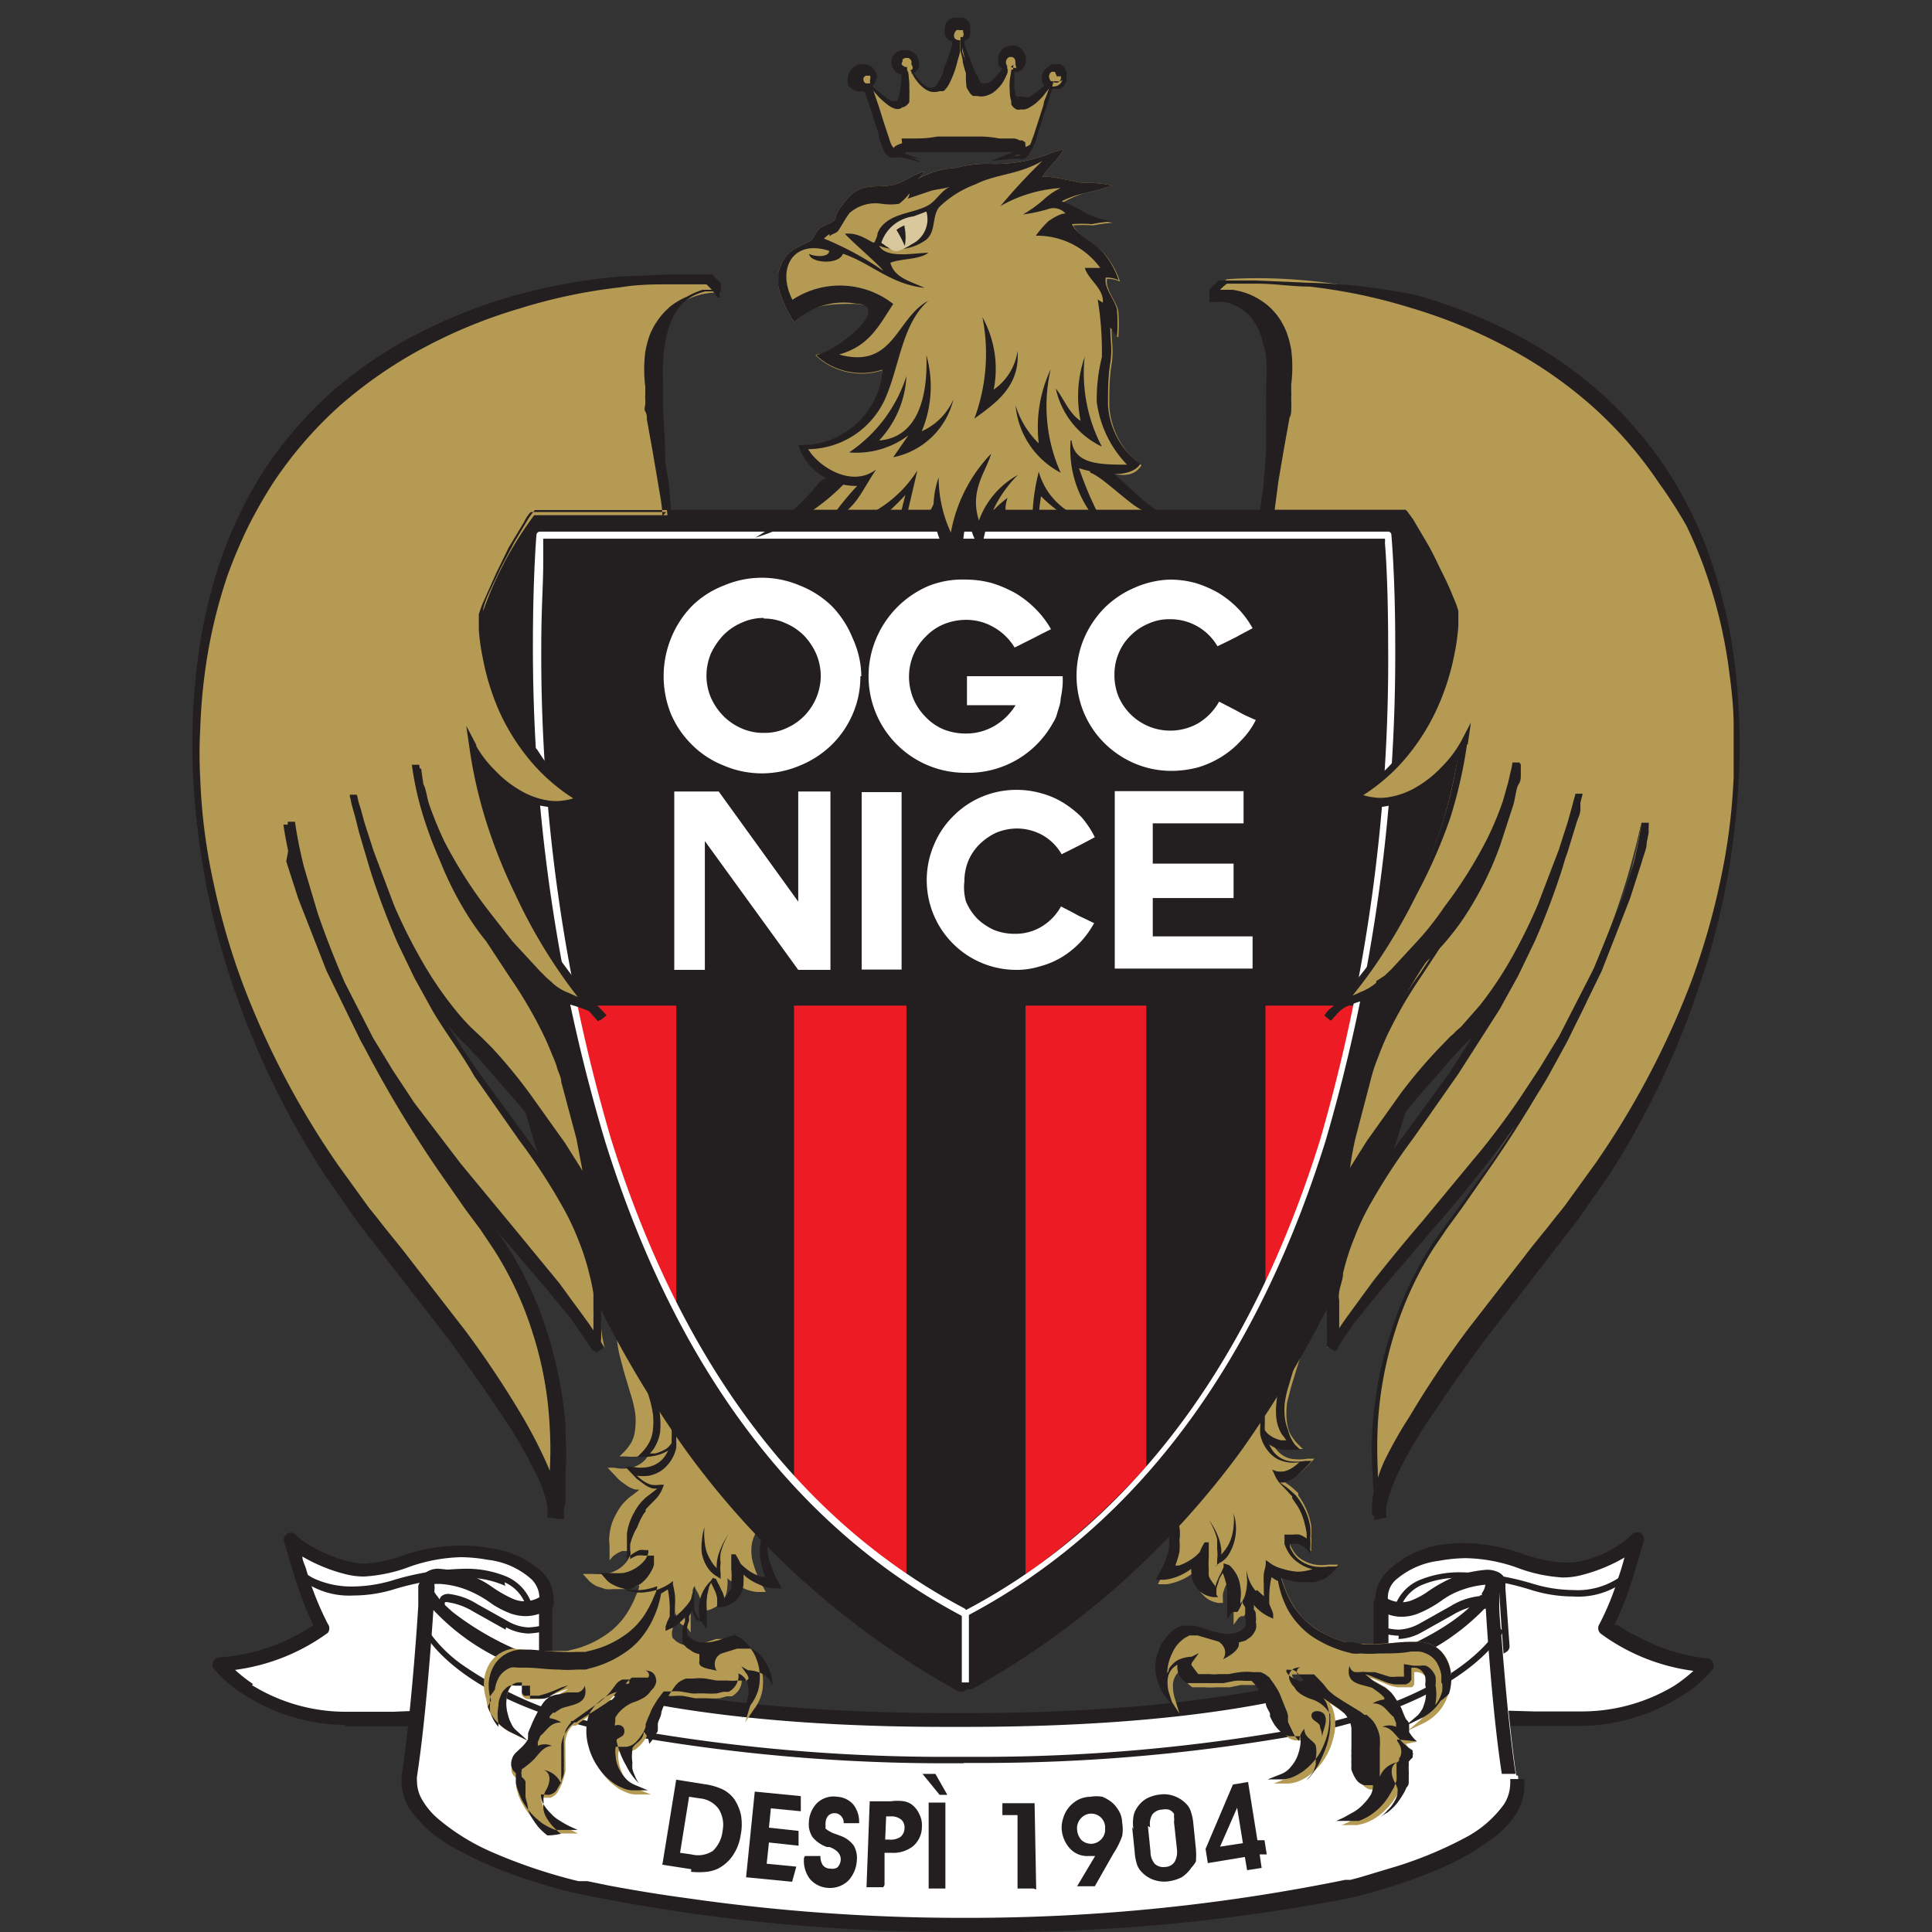 <?xml version="1.0" encoding="iso-8859-1"?>
<svg xmlns="http://www.w3.org/2000/svg" width="60" height="60" xmlns:v="https://vecta.io/nano"><rect width="100%" height="100%" fill="#333333" stroke="none"/><style><![CDATA[.H{fill:#231f20}.I{fill:#fff}.J{fill:#b59a54}.K{fill-rule:evenodd}]]></style><path d="M17,49.78s.34-1.12-1.76-1.52-3,.81-4.38.45A3.7,3.7,0,0,1,9,47.81a14.87,14.87,0,0,0,1,2.76,6,6,0,0,1-3.19,1.14,4.91,4.91,0,0,0,3.88,1.67,32,32,0,0,0,4.37-.1Z" class="I"/><path d="M7.82 52.33a5.54 5.54 0 0 0 2.88.83h1.51l2.71-.11 1.83-3.38h0v-.09a.82.82 0 0 0-.24-.53 2.44 2.44 0 0 0-1.37-.61 4.82 4.82 0 0 0-.81-.08 5.12 5.12 0 0 0-1.59.29 4.76 4.76 0 0 1-1.43.31 2.28 2.28 0 0 1-.57-.07 5.15 5.15 0 0 1-1.35-.55c0 .12.08.26.12.4a9.45 9.45 0 0 0 .67 1.69.23.23 0 0 1 0 .28 6.29 6.29 0 0 1-2.88 1.15 4.57 4.57 0 0 0 .56.44m2.86 1.27a5.9 5.9 0 0 1-3.09-.91 3.8 3.8 0 0 1-1-.85.22.22 0 0 1 0-.22.2.2 0 0 1 .18-.12 5.9 5.9 0 0 0 2.92-1 10.58 10.58 0 0 1-.61-1.6l-.3-1a.22.22 0 0 1 .12-.25.22.22 0 0 1 .26.06h0l.06.06a2.36 2.36 0 0 0 .28.2 4.34 4.34 0 0 0 1.33.56 1.74 1.74 0 0 0 .45.06 4.59 4.59 0 0 0 1.3-.29 5.57 5.57 0 0 1 1.72-.27 4.74 4.74 0 0 1 .89.08 3 3 0 0 1 1.61.74 1.2 1.2 0 0 1 .35.83.61.61 0 0 1 0 .23l-1.9 3.5a.21.21 0 0 1-.16.11 27.8 27.8 0 0 1-2.87.12h-1.53" class="H"/><path d="M13.29,49.28s-.22-.6,1.24-.13c.81.26,1.4,1.23,2.42.63v3.5l-3.79-2.15Z" class="I"/><g class="H"><path d="M13.29 49.28h.09zm.21 0L13.38 51l3.36 1.9v-2.78a1.33 1.33 0 0 1-.43.07 1.43 1.43 0 0 1-.55-.12 3 3 0 0 1-.47-.25 3.47 3.47 0 0 0-.83-.46 2.8 2.8 0 0 0-.8-.17h-.17a.19.19 0 0 1 0 .08m3.35 4.17l-3.8-2.16a.21.21 0 0 1-.11-.2l.13-1.81a.22.22 0 0 1 0-.09.39.39 0 0 1 0-.15.38.38 0 0 1 .12-.16.65.65 0 0 1 .46-.15 3.77 3.77 0 0 1 .93.19 3.07 3.07 0 0 1 .72.38 3.92 3.92 0 0 0 .61.35.92.92 0 0 0 .39.09.94.94 0 0 0 .53-.17.28.28 0 0 1 .22 0 .21.21 0 0 1 .11.19v3.5a.21.21 0 0 1-.11.19.2.2 0 0 1-.11 0 .19.19 0 0 1-.1 0"/><path d="M15.69 49.25a2.93 2.93 0 0 0-1.26-.25 8.15 8.15 0 0 0-2.17.35 4.37 4.37 0 0 1-1.29.2A2.44 2.44 0 0 1 9.29 49l.13-.14h0 .07a1.56 1.56 0 0 0 .28.17 2.79 2.79 0 0 0 1.18.24 4.41 4.41 0 0 0 1.24-.19 8.07 8.07 0 0 1 2.22-.36 3.21 3.21 0 0 1 1.34.25 1.43 1.43 0 0 1 .77.86l-.18.05a1.22 1.22 0 0 0-.67-.74m.03 1.47l-1-.56a2.08 2.08 0 0 0-.79-.29.17.17 0 0 0-.09 0 .14.14 0 0 0 0 .1h0l-.18.07a.54.54 0 0 1 0-.17.28.28 0 0 1 .06-.18.32.32 0 0 1 .23-.08 2.1 2.1 0 0 1 .88.31l1 .56a1.37 1.37 0 0 0 .6.17 2 2 0 0 0 .56-.1l.05.19a2.64 2.64 0 0 1-.61.1h0a1.53 1.53 0 0 1-.69-.19"/></g><path d="M42.88,49.78s-.33-1.12,1.76-1.52,3,.81,4.38.45a3.63,3.63,0,0,0,1.79-.9,14.12,14.12,0,0,1-1,2.76A6,6,0,0,0,53,51.71a4.91,4.91,0,0,1-3.88,1.67,31.77,31.77,0,0,1-4.36-.1Z" class="I"/><path d="M45 53.09h.54l2.1.06h1.51a5.56 5.56 0 0 0 2.85-.8 4.36 4.36 0 0 0 .59-.46 6.22 6.22 0 0 1-2.87-1.15.22.22 0 0 1-.06-.28 8.47 8.47 0 0 0 .6-1.47c.08-.22.14-.44.19-.62a5.15 5.15 0 0 1-1.35.55 2.22 2.22 0 0 1-.57.07 4.76 4.76 0 0 1-1.43-.31 5 5 0 0 0-1.59-.29 4.92 4.92 0 0 0-.81.08 2.52 2.52 0 0 0-1.37.61.75.75 0 0 0-.23.53v.09l1.83 3.38H45m-.23.41a.21.21 0 0 1-.16-.11l-1.9-3.5.19-.11h.11-.11l-.19.11h0a1 1 0 0 1 0-.23 1.22 1.22 0 0 1 .36-.83A3 3 0 0 1 44.6 48a4.81 4.81 0 0 1 .89-.08 5.57 5.57 0 0 1 1.72.31 4.67 4.67 0 0 0 1.3.29 1.88 1.88 0 0 0 .49-.02 3.37 3.37 0 0 0 1.67-.83.23.23 0 0 1 .27-.06.22.22 0 0 1 .11.25l-.3 1a10.58 10.58 0 0 1-.61 1.6h.08a4 4 0 0 0 .63.36 5.9 5.9 0 0 0 2.15.68.22.22 0 0 1 .19.12.22.22 0 0 1 0 .22 3.63 3.63 0 0 1-1 .85 5.94 5.94 0 0 1-3.1.91h-1.53a27.8 27.8 0 0 1-2.87-.12" class="H"/><path d="M46.55,49.28s.21-.6-1.25-.13c-.81.26-1.4,1.23-2.42.63v3.5l3.79-2.15Z" class="I"/><g class="H"><path d="M43.1 52.91L46.45 51l-.12-1.71h.22l.2.07-.2-.07h-.22a.19.19 0 0 1 0-.08h0-.13a2.84 2.84 0 0 0-.81.17 2.4 2.4 0 0 0-.61.32 3.53 3.53 0 0 1-.69.39 1.39 1.39 0 0 1-.55.12 1.23 1.23 0 0 1-.42-.07v2.79zm-.33.56a.21.21 0 0 1-.11-.19v-3.5a.21.21 0 0 1 .11-.19.28.28 0 0 1 .22 0 1 1 0 0 0 .53.17.92.92 0 0 0 .39-.09 2.3 2.3 0 0 0 .4-.22 4.57 4.57 0 0 1 .93-.51 3.75 3.75 0 0 1 .94-.19.8.8 0 0 1 .36.08.43.43 0 0 1 .21.23.41.41 0 0 1 0 .15.22.22 0 0 1 0 .09l.13 1.81a.21.21 0 0 1-.11.2L43 53.47h-.11a.2.2 0 0 1-.11 0"/><path d="M43.3 49.94a1.38 1.38 0 0 1 .76-.86 3.24 3.24 0 0 1 1.34-.25 8.07 8.07 0 0 1 2.22.36 4.41 4.41 0 0 0 1.24.19 2.31 2.31 0 0 0 1.54-.47h0l.13.14a2.41 2.41 0 0 1-1.68.53 4.37 4.37 0 0 1-1.29-.2A8.15 8.15 0 0 0 45.4 49a3 3 0 0 0-1.26.23 1.21 1.21 0 0 0-.66.74l-.18-.05zm.14.86a2.73 2.73 0 0 1-.61-.1l.05-.19a2 2 0 0 0 .56.1 1.45 1.45 0 0 0 .61-.17l1-.56a2.13 2.13 0 0 1 .89-.31.31.31 0 0 1 .22.08.24.24 0 0 1 .07.18.63.63 0 0 1 0 .17l-.23-.07h0a0 0 0 0 1 0 0v-.07a.06.06 0 0 0 0 0 .12.12 0 0 0-.08 0 2.16 2.16 0 0 0-.8.29l-1 .56a1.53 1.53 0 0 1-.69.19z"/></g><path d="M47.09,55.14c-.33-2.19-.54-5.86-.54-5.86a1,1,0,0,1-.24.46s-2.24,3.76-16.1,3.76h-.59c-13.86,0-16.1-3.76-16.1-3.76a1,1,0,0,1-.23-.46s-.22,3.67-.55,5.86S18,58.59,18,58.59a58.68,58.68,0,0,0,11.72,1.19h.49a58.56,58.56,0,0,0,11.72-1.19s5.55-1.26,5.21-3.45" class="I"/><g class="H"><path d="M29.92 60h-.25a58.06 58.06 0 0 1-11.77-1.2s-.57-.12-1.33-.37a12.77 12.77 0 0 1-2.57-1.1 4 4 0 0 1-1.28-1.15 1.68 1.68 0 0 1-.24-1.07c.25-1.63.44-4.1.51-5.24v-.6h0a.22.22 0 0 1 .2-.2.23.23 0 0 1 .23.16.67.67 0 0 0 .16.34h0 0 0 0l.08.11a4.37 4.37 0 0 0 .42.4 9.07 9.07 0 0 0 2.23 1.26c2.25.92 6.25 1.86 13.16 1.86h.59c6.81 0 10.78-.91 13.06-1.82s2.84-1.82 2.85-1.84h.05 0v-.06a.57.57 0 0 0 .11-.27.23.23 0 0 1 .24-.16.21.21 0 0 1 .19.2v.6c0 .37.07.91.11 1.5.1 1.19.23 2.65.4 3.74h-.22-.21c-.25-1.61-.43-4-.5-5.17a7.12 7.12 0 0 1-2.84 1.82c-2.33 1-6.38 1.89-13.33 1.89h-.59c-6.95 0-11-.94-13.33-1.89A7 7 0 0 1 13.46 50c-.08 1.18-.26 3.56-.51 5.17a.92.92 0 0 0 0 .16 1.14 1.14 0 0 0 .17.58 2.28 2.28 0 0 0 .48.57 6.76 6.76 0 0 0 1.59 1 16.43 16.43 0 0 0 2.77.94h.11.17l.68.14c.59.11 1.44.26 2.49.4a59.63 59.63 0 0 0 8.27.6h.49a58.35 58.35 0 0 0 11.61-1.18h.06.1l.27-.07.93-.28a12.22 12.22 0 0 0 2.44-1 3.44 3.44 0 0 0 1.13-1 1.21 1.21 0 0 0 .19-.62.92.92 0 0 0 0-.16h.21.22a1.68 1.68 0 0 1-.24 1.07 2.81 2.81 0 0 1-.64.7 7.62 7.62 0 0 1-1.85 1.06 17.64 17.64 0 0 1-2.65.86A57.94 57.94 0 0 1 30.16 60h-.24"/><path d="M29.92 54.76h-.33a56.4 56.4 0 0 1-10.45-.93c-5-1-6-3.16-6-3.18l.17-.08h0v.07a2.35 2.35 0 0 0 .17.24 4.32 4.32 0 0 0 .86.81 11.73 11.73 0 0 0 4.82 1.94 55.85 55.85 0 0 0 10.41.93h.66a55.82 55.82 0 0 0 10.4-.93c4.83-1 5.85-3 5.9-3.07h0l.17.08s-1 2.13-6 3.18a56.31 56.31 0 0 1-10.44.93h-.33m-8.46 2.84a.84.84 0 0 0 .67-.11 1 1 0 0 0 .3-.62.93.93 0 0 0-.12-.68.81.81 0 0 0-.59-.33l-.33-.05-.28 1.74.35.05zm0 .46l-.9-.14.43-2.64.88.14a1.9 1.9 0 0 1 .56.16 1 1 0 0 1 .36.3 1.43 1.43 0 0 1 .21.49A1.66 1.66 0 0 1 23 57a1.49 1.49 0 0 1-.24.62 1.21 1.21 0 0 1-.46.41 1.08 1.08 0 0 1-.35.1 2.23 2.23 0 0 1-.49 0"/><path d="M24.6 58.44l-1.43-.14.27-2.66 1.43.14v.47l-.93-.09-.06.6.92.1v.46l-.92-.1-.07.66.92.09z"/><path d="M25 57.64h.48 0a.51.51 0 0 0 .07.28.28.28 0 0 0 .23.11A.33.33 0 0 0 26 58a.37.37 0 0 0 .11-.25c0-.17-.11-.3-.35-.39h-.08a1 1 0 0 1-.44-.3.71.71 0 0 1-.12-.46.9.9 0 0 1 .25-.6.74.74 0 0 1 .63-.2.72.72 0 0 1 .5.24.87.87 0 0 1 .18.58h-.48 0a.28.28 0 0 0-.07-.21.27.27 0 0 0-.19-.1.28.28 0 0 0-.21.07.34.34 0 0 0-.09.22.31.31 0 0 0 0 .1.36.36 0 0 0 0 .09.88.88 0 0 0 .32.17l.16.06a.87.87 0 0 1 .39.29.77.77 0 0 1 .1.46 1 1 0 0 1-.27.64.82.82 0 0 1-.63.22.8.8 0 0 1-.56-.28.94.94 0 0 1-.18-.66m2.52-.56h.13a.53.53 0 0 0 .34-.08.35.35 0 0 0 .13-.27.33.33 0 0 0-.1-.27.49.49 0 0 0-.34-.1h-.13zm-.06 1.48h-.52l.1-2.67h.66a1.4 1.4 0 0 1 .4 0 .61.61 0 0 1 .23.09.76.76 0 0 1 .25.31.74.74 0 0 1 .08.39.79.79 0 0 1-.28.61 1 1 0 0 1-.68.2h-.2v1zm1.41.04v-2.67h.52v2.67zm.58-2.91h-.24l-.53-.65h.4l.37.65zm2.68 2.91h-.5v-2.28h-.47V56h1l.05 2.68zm2.22-1.86a.43.43 0 0 0-.76-.31.45.45 0 0 0-.11.34.53.53 0 0 0 .14.33.45.45 0 0 0 .32.11.44.44 0 0 0 .3-.15.42.42 0 0 0 .11-.32M34 58.58h-.55l.56-.94h-.12-.08a.73.73 0 0 1-.58-.23 1 1 0 0 1-.26-.63.93.93 0 0 1 .05-.32.94.94 0 0 1 .15-.3 1 1 0 0 1 .3-.26.88.88 0 0 1 .4-.1 1 1 0 0 1 .36 0 1.13 1.13 0 0 1 .32.19 1.06 1.06 0 0 1 .22.29.76.76 0 0 1 .08.33 1.18 1.18 0 0 1 0 .41 2.42 2.42 0 0 1-.27.54z"/><path d="M35.65,56.71l.08.8a.56.56,0,0,0,.14.38.4.4,0,0,0,.32.09.36.36,0,0,0,.29-.16.65.65,0,0,0,.07-.4l-.09-.83a.72.72,0,0,0,0-.17.73.73,0,0,0,0-.09.33.33,0,0,0-.16-.13.54.54,0,0,0-.22,0,.4.4,0,0,0-.3.16.59.59,0,0,0-.06.39m-.52.06a1.25,1.25,0,0,1,0-.39.64.64,0,0,1,.1-.26.86.86,0,0,1,.3-.3,1.14,1.14,0,0,1,.43-.13.91.91,0,0,1,.44.05,1,1,0,0,1,.37.24.59.59,0,0,1,.14.23,1.56,1.56,0,0,1,.08.38l.08.79a2.51,2.51,0,0,1,0,.39A.82.82,0,0,1,37,58a1.07,1.07,0,0,1-.3.3,1.34,1.34,0,0,1-.44.13,1,1,0,0,1-.43-.05.91.91,0,0,1-.37-.24.58.58,0,0,1-.15-.24,1.52,1.52,0,0,1-.07-.37l-.08-.79Z"/><path d="M38.6 57.24l-.18-1.1-.53 1.21zm.58.77l-.45.07-.07-.41-1.15.19-.07-.44.85-2 .47-.08.29 1.81h.22l.07.44h-.22l.06.41z"/></g><path d="M20.94 45.7zm18.19-.42zm-18.28 4.61zm2.4.29z" class="I"/><path d="M38.7 49.31a.09.09 0 0 1 0-.05zm1-9.48h0M45.07 52a1.29 1.29 0 0 0-.19-.57 1.08 1.08 0 0 0-.48-.38 1.33 1.33 0 0 0-.3-.06h-.27c-.36 0-.71.05-1 .06a2.79 2.79 0 0 1-.5 0h-.24l-.3-.05a3.39 3.39 0 0 1-.91-.41 2.26 2.26 0 0 1-.7-.71 2.38 2.38 0 0 1-.23-.45 2.6 2.6 0 0 1-.15-.43h0a2.19 2.19 0 0 0 .52.12h.27l.27-.05.26-.09a1 1 0 0 0 .24-.18l.2-.21h-.3a1.49 1.49 0 0 1-.42 0 1.09 1.09 0 0 1-.38-.14.78.78 0 0 1-.29-.28 1.62 1.62 0 0 1-.1-.18v-.1h.1a.51.51 0 0 1 .17 0 .82.82 0 0 1 .29.18l.09.11v-.16a1.66 1.66 0 0 0 0-.32 1.82 1.82 0 0 0 0-.33 2.27 2.27 0 0 0-.4-.93h0 0 0v-.07l-.13-.12a2.07 2.07 0 0 0-.25-.19l-.11-.09a.61.61 0 0 0 .13 0 .83.83 0 0 0 .27-.12 1.55 1.55 0 0 0 .24-.19l.21-.21.14-.15h-.21a1.55 1.55 0 0 1-.53 0 .77.77 0 0 1-.42-.26.92.92 0 0 1-.17-.25 1.14 1.14 0 0 0 .38.16 2.57 2.57 0 0 0 .4.05h.19l-.15-.15a1.42 1.42 0 0 1-.25-.34 1.38 1.38 0 0 1-.1-.4 2.07 2.07 0 0 1 0-.43c0-.14.06-.29.09-.43s.17-.58.26-.87a3.74 3.74 0 0 0 .12-.45 3.55 3.55 0 0 0 .09-.47 2.64 2.64 0 0 0 0-.49 2.11 2.11 0 0 0-.09-.49 1.6 1.6 0 0 0-.23-.45c0-.07-.11-.13-.16-.19l-.09-.09h0 0 0 0c-.64-.49-2.21 1.92-2.49 2.3l-1.51 2.29c-.2.36-.8 1.21-.77 1.63a1.92 1.92 0 0 0 .7.91h0l.23.26a1.67 1.67 0 0 1 .18.28 1.42 1.42 0 0 1 .1.29 1.55 1.55 0 0 1-.06.64 2.45 2.45 0 0 1-.25.61l-.12.24h.27a1.67 1.67 0 0 0 .45-.13 1.6 1.6 0 0 0 .38-.23l.09-.07a1.94 1.94 0 0 0 0 .24.94.94 0 0 0 .06.28.6.6 0 0 0 .16.25.78.78 0 0 0 .21.16 1 1 0 0 0 .25.08h.15v-.08a1.36 1.36 0 0 1 0-.21 1.72 1.72 0 0 1 .07-.21l.12-.26a1.07 1.07 0 0 1 .07.19 1.73 1.73 0 0 1 .07.31v.32.34.28l.16-.22h0 0l.08-.05h.08 0 0 0a.9.9 0 0 0 .16-.36h0v.06l.09.16v.08.07a1.24 1.24 0 0 1 0 .16.46.46 0 0 1 0 .29h0 0 0 0a.57.57 0 0 1-.11.11.5.5 0 0 1-.26.11 1.13 1.13 0 0 1-.32 0l-.32-.08-.34-.11-.18-.06h-.09-.13-.12-.1a.63.63 0 0 0-.2.1 1 1 0 0 0-.3.28 1.17 1.17 0 0 0-.2.34 1.57 1.57 0 0 0-.13.77 1.24 1.24 0 0 0 .09.38 1.38 1.38 0 0 0 .2.33l.26.4-.14-.46a1.13 1.13 0 0 1-.06-.36.57.57 0 0 1 .07-.34.53.53 0 0 1 .24-.23h0a0 0 0 0 0 0 0 .29.29 0 0 0 0 .16.52.52 0 0 0 .11.25.93.93 0 0 0 .18.16h.06 0 .1.2a2.87 2.87 0 0 0 .39 0H38h.19l.35-.07h.31.12a.19.19 0 0 1 .09 0h0 0l.11.13.18.26a2.92 2.92 0 0 1 .14.31 3.09 3.09 0 0 1 .14.32v.08h0 0a1.51 1.51 0 0 0 .09.18 1 1 0 0 0 .24.3.46.46 0 0 0 .07.07h0 0 0a.53.53 0 0 0 .2.07h.2a.28.28 0 0 1 .13 0h0a.93.93 0 0 1 0 .29 1.21 1.21 0 0 1-.1.36 1 1 0 0 1-.2.31.71.71 0 0 1-.28.21l-.42.17h.46a1.14 1.14 0 0 0 .33-.08 1.46 1.46 0 0 0 .3-.17 2 2 0 0 0 .74-1.1 1.74 1.74 0 0 0 .07-.68 1.5 1.5 0 0 0-.09-.35l-.09-.15-.12-.14a1.5 1.5 0 0 0-.56-.36 2.36 2.36 0 0 1-.28-.12.5.5 0 0 1-.19-.19V52h0 0 0a.08.08 0 0 1 0 0h.08.13a.83.83 0 0 1 .21.17l.19.25a2.85 2.85 0 0 0 .5.43l.52.36.11.09h.06v.05a.8.8 0 0 1 .15.21.71.71 0 0 1 .07.26 2.64 2.64 0 0 1 0 .29v.47a.9.9 0 0 0 0 .18.85.85 0 0 0 0 .17 1 1 0 0 0 0 .16 1.77 1.77 0 0 0 .15.31l.06.07h0 0a.48.48 0 0 0 .17.1.62.62 0 0 0 .18 0h.1a.67.67 0 0 1-.06.28 1.6 1.6 0 0 1-.23.3 1.37 1.37 0 0 1-.29.24c-.1.07-.22.12-.34.19l-.22.1h.25.23l.21-.05a1.66 1.66 0 0 0 .4-.2 2.15 2.15 0 0 0 .6-.64l.1-.2a1.72 1.72 0 0 0 .07-.21.83.83 0 0 0 .06-.21v-.11-.08-.14h0 0 0l.08-.08h0 0v-.06a.31.31 0 0 0 .06-.13.38.38 0 0 0 0-.15.33.33 0 0 0 0-.15.41.41 0 0 0-.07-.11h0 0l.34-.07a1.09 1.09 0 0 1-.24-.29v-.08-.09c0-.07 0-.14-.07-.2l-.21-.43c-.07-.13-.15-.25-.23-.37l-.07-.09h0 0a.8.8 0 0 0-.17-.15l-.37-.21-.15-.09.22.07.44.18a1.83 1.83 0 0 0 .25.06h.27.08.1a.2.2 0 0 0 .07-.09v-.08a.93.93 0 0 0 0-.13v-.11-.06h.11a.4.4 0 0 1 .2.09.39.39 0 0 1 .12.19 1 1 0 0 1 .06.25 1.7 1.7 0 0 1-.05.5 2.34 2.34 0 0 1-.09.24.9.9 0 0 1-.14.2l-.41.35.5-.24a1.54 1.54 0 0 0 .44-.33 1.37 1.37 0 0 0 .17-.23 1.42 1.42 0 0 0 .12-.25 1.4 1.4 0 0 0 .07-.57" class="J"/><g class="H"><path d="M37.73 48.65l.14-.11a.69.69 0 0 0 .31-.3 1.53 1.53 0 0 0 .13-1.24h0a1.82 1.82 0 0 1 0 .4 1.69 1.69 0 0 1-.08.39 1.24 1.24 0 0 1-.18.34l-.12.15v-.15a1.94 1.94 0 0 0-.07-.33 2.22 2.22 0 0 0-.31-.59h0 0a2.32 2.32 0 0 1 .25.59v.32a1.06 1.06 0 0 1 0 .31v.18z"/><path d="M44.79 52.29a1.57 1.57 0 0 1 0 .23 1.23 1.23 0 0 1-.21.43v.06a.76.76 0 0 0 0-.11 1.51 1.51 0 0 0 0-.56.92.92 0 0 0 0-.28.7.7 0 0 0-.17-.25.57.57 0 0 0-.13-.08.42.42 0 0 0-.15 0h-.23l-.3-.05v.17.12a.31.31 0 0 1 0 .1h0-.23a.83.83 0 0 1-.22 0l-.45-.14h-.24a1 1 0 0 0-.25 0h-.1c-.1 0-.18-.09-.2-.2-.14.58.34.56.71.69l.21.15.06.05.1.1h0 0 0v.06a.85.85 0 0 0-.36.12c.36 0 .42.24.65.42l.08.2a.36.36 0 0 0 0 .11.53.53 0 0 0-.43 0c.26 0 .39.24.55.4a1.84 1.84 0 0 0 .39.33h0 0 0v.06a.11.11 0 0 1 0 .1.14.14 0 0 1 0 .06h0 0l-.07.07-.05.06v.07h0v.07a.33.33 0 0 0 0 .1v.08a.36.36 0 0 1 0 .1v.19c0 .06 0 .13-.07.19a1.3 1.3 0 0 1-.08.17 3.15 3.15 0 0 1-.22.33 1.79 1.79 0 0 1-.28.27l-.24.15.08-.06a.93.93 0 0 0 .14-.14 1.15 1.15 0 0 0 .25-.33.58.58 0 0 0 .07-.21.74.74 0 0 0 0-.21v.22h0a.54.54 0 0 0-.08-.34c-.11-.19-.18-.52.07-.63a.73.73 0 0 0-.54.45h0v-.14-.14-.14-.47a2 2 0 0 0 0-.34 1.12 1.12 0 0 0-.11-.34.86.86 0 0 0-.1-.16.8.8 0 0 0-.13-.13l-.06-.06a.18.18 0 0 0-.07 0l-.13-.1-.54-.33-.26-.17-.11-.09-.06-.05h0 0c-.07-.07-.13-.16-.2-.24l-.27-.28h-.08-.08-.19-.16a.14.14 0 0 1 .09-.22c-.21 0-.4.11-.35.36a.57.57 0 0 0 .16.26h0a.44.44 0 0 0 .12.15.71.71 0 0 0 .14.1 1.51 1.51 0 0 0 .3.13 1 1 0 0 1 .47.34l.08.12a1.12 1.12 0 0 1 0 .13 1.18 1.18 0 0 1 0 .27 2.3 2.3 0 0 1-.11.57 4.16 4.16 0 0 1-.23.54 2.27 2.27 0 0 1-.33.48l-.07.06a2 2 0 0 0 .23-.29l.06-.19a1.42 1.42 0 0 0 0-.2 1 1 0 0 0 0-.41h0 0c-.09-.17-.36-.24-.35-.51a.56.56 0 0 0-.16.38h0 0l-.06-.06a.87.87 0 0 1-.16-.26l-.13-.27v-.09-.08c0-.11-.07-.23-.11-.34l-.14-.35c-.05-.12-.12-.22-.19-.33l-.11-.15h0 0a.2.2 0 0 0-.09-.09.6.6 0 0 0-.22-.12h-.23a1.63 1.63 0 0 0-.39 0 3.17 3.17 0 0 0-.35.06h-.31a1.51 1.51 0 0 1-.31 0h-.14-.06-.05 0-.09l-.21-.28h0s0-.07.05-.12l.18-.25-.22.11a1.16 1.16 0 0 0-.4.09.66.66 0 0 0-.17.12.75.75 0 0 0-.14.17s0 .08-.05.13h0a1.44 1.44 0 0 1 .16-.63 1 1 0 0 1 .17-.27 1.07 1.07 0 0 1 .23-.2l.13-.07h.18.07l.17.05.48.14a.45.45 0 0 1 .14.13.36.36 0 0 1 0 .42c.15-.07.55-.29.49-.52h0l.21-.06.17-.12a.7.7 0 0 0 .15-.23h0 0 0a0 0 0 0 1 0 0 .44.44 0 0 0 0-.22.71.71 0 0 0 0-.21c0-.06 0-.13-.06-.18v-.09-.06a.86.86 0 0 0 .13.14 1.4 1.4 0 0 0 .32.22l.15.07v-.14a.67.67 0 0 0-.06-.17 1.56 1.56 0 0 1-.06-.15.19.19 0 0 1 0-.07.17.17 0 0 1 0-.07.92.92 0 0 1 0-.16 2.41 2.41 0 0 1 .07-.53.82.82 0 0 0 .2.12h0a3 3 0 0 0 .31.9 2.36 2.36 0 0 0 .32.44 2.41 2.41 0 0 0 .41.37 3.68 3.68 0 0 0 1 .47l.26.07a1.28 1.28 0 0 0 .27 0 3.44 3.44 0 0 0 .55 0c.36 0 .71 0 1-.06h.25a.65.65 0 0 1 .2.05.73.73 0 0 1 .34.26 1.13 1.13 0 0 1 .16.41 1.93 1.93 0 0 1 0 .24m-6.1-3h0a.08.08 0 0 1 0 0zm1-9.48h0M45.06 52a1.21 1.21 0 0 0-.19-.56.92.92 0 0 0-.48-.39 1 1 0 0 0-.3-.06h-.28c-.35 0-.7.06-1 .07a4.13 4.13 0 0 1-.5 0L42 51h-.22a3.73 3.73 0 0 1-.91-.41 2.49 2.49 0 0 1-.7-.71 2.38 2.38 0 0 1-.23-.45 2.6 2.6 0 0 1-.15-.42h0a2.19 2.19 0 0 0 .52.12 1.22 1.22 0 0 0 .27 0 1.26 1.26 0 0 0 .27 0l.26-.09a1 1 0 0 0 .24-.18l.2-.21h-.3a1.49 1.49 0 0 1-.42 0 1.09 1.09 0 0 1-.38-.14.86.86 0 0 1-.29-.28 1.62 1.62 0 0 1-.1-.18v-.1h0 .08a.51.51 0 0 1 .17 0 .82.82 0 0 1 .29.18l.09.11v-.15a1.84 1.84 0 0 0 0-.33 2 2 0 0 0 0-.34 1.87 1.87 0 0 0-.22-.64 2.2 2.2 0 0 0-.18-.28h0 0 0l-.05-.06-.13-.12a2.19 2.19 0 0 0-.25-.2l-.11-.08a.53.53 0 0 0 .12 0 .93.93 0 0 0 .29-.12 2.11 2.11 0 0 0 .23-.19c.07-.06.14-.14.21-.21l.14-.15h-.21a1.55 1.55 0 0 1-.53 0 .8.8 0 0 1-.43-.26 1 1 0 0 1-.15-.25 1 1 0 0 0 .37.16 2.57 2.57 0 0 0 .4 0h.19l-.15-.14a1.2 1.2 0 0 1-.23-.48 1.38 1.38 0 0 1-.1-.4 2.07 2.07 0 0 1 0-.43 3.29 3.29 0 0 1 .09-.43l.26-.87.12-.45a3.89 3.89 0 0 0 .09-.47 2.64 2.64 0 0 0 0-.49 1.73 1.73 0 0 0-.32-.94 1.46 1.46 0 0 0-.16-.19l-.09-.09h0 0 0l-.08-.05h-.09a.29.29 0 0 0-.1 0 .36.36 0 0 0-.12.08 1 1 0 0 0-.18.17c-.11.11-.21.23-.31.35l-.29.34a1.17 1.17 0 0 1-.15.16l-.08.07h-.06-.07v.13h.16.06l.11-.07.18-.15.33-.33.33-.31a.91.91 0 0 1 .16-.13h0 0 0l.07.08.13.16a1.76 1.76 0 0 1 .17.37 1.85 1.85 0 0 1 .07.41 3.12 3.12 0 0 1 0 .43c0 .14 0 .28-.08.43s-.07.29-.11.43l-.23.9a3.54 3.54 0 0 0-.07.47 1.93 1.93 0 0 0 0 .48 1.25 1.25 0 0 0 .16.47l.15.2h0-.16a.89.89 0 0 1-.33-.14.52.52 0 0 1-.18-.18.94.94 0 0 1 0-.16v-.28h-.14a2.71 2.71 0 0 0 0 .29 1.57 1.57 0 0 0 0 .3 1.2 1.2 0 0 0 .28.55 1 1 0 0 0 .25.2 1.18 1.18 0 0 0 .3.1 1.21 1.21 0 0 0 .38 0 .08.08 0 0 1 0 0 1.2 1.2 0 0 1-.21.17.86.86 0 0 1-.24.11.74.74 0 0 1-.26 0l-.13-.05.07.15a1 1 0 0 0 .18.29l.22.23.1.11.05.05v.06l.17.25a1.86 1.86 0 0 1 .22.55 2.47 2.47 0 0 1 .06.29v.16h0a.94.94 0 0 0-.22-.12.71.71 0 0 0-.21 0h-.21-.05v.11a.13.13 0 0 1 0 .06v.12a1.47 1.47 0 0 0 .1.22 1 1 0 0 0 .33.36 1.17 1.17 0 0 0 .44.2h.1-.1a1.48 1.48 0 0 1-.46.08 1.86 1.86 0 0 1-.47-.09 1.08 1.08 0 0 1-.43-.21l-.09-.06v.1c0 .11-.05.22-.06.33a1.87 1.87 0 0 0 0 .34 1 1 0 0 0 0 .17.28.28 0 0 0 0 .09.29.29 0 0 1 0 .09h0l-.08-.07-.13-.12-.04.03a1.17 1.17 0 0 1-.19-.3.9.9 0 0 1-.08-.28v-.07h0a.93.93 0 0 0 0 .29v.08a1.42 1.42 0 0 1-.05.36.66.66 0 0 1-.16.31h0 0 0v-.11a1.08 1.08 0 0 0 0-.4 1 1 0 0 0-.11-.38 1.19 1.19 0 0 0-.23-.3l-.18-.06v.12l-.09.2a1.36 1.36 0 0 0-.1.21.88.88 0 0 0-.07.23v-.06a1.33 1.33 0 0 1-.12-.16.55.55 0 0 1-.08-.15.84.84 0 0 1 0-.17 2.84 2.84 0 0 1 0-.41v-.46h0-.13a1.68 1.68 0 0 0-.15.3h0a1.21 1.21 0 0 1-.3.25 1.62 1.62 0 0 1-.35.17h-.11a3.06 3.06 0 0 0 .13-.43 2.21 2.21 0 0 0 0-.37 1.25 1.25 0 0 0 0-.38 1.28 1.28 0 0 0-.14-.34 2.37 2.37 0 0 0-.23-.3l-.25-.25a1.16 1.16 0 0 1-.2-.25v-.06l-.12.06v.06a1.17 1.17 0 0 0 .22.3L36 47a1.41 1.41 0 0 1 .18.27.88.88 0 0 1 .1.3 1.49 1.49 0 0 1 0 .63 2.81 2.81 0 0 1-.26.62l-.13.24h.28a1.66 1.66 0 0 0 .45-.12 1.9 1.9 0 0 0 .39-.23L37 48.6a1 1 0 0 0 0 .24.71.71 0 0 0 .06.28.79.79 0 0 0 .15.25.82.82 0 0 0 .22.16 1 1 0 0 0 .25.07h.15l-.05-.07a1.49 1.49 0 0 1 0-.21 1.72 1.72 0 0 1 .07-.21c0-.08.08-.17.12-.26a1.07 1.07 0 0 1 .07.19 1.55 1.55 0 0 1 .07.31v.32.34.28l.16-.23h0 0 .08.08 0 0a1 1 0 0 0 .16-.36h0v.06c0 .06.06.11.08.16a.3.3 0 0 1 0 .08v.07a.94.94 0 0 1 0 .16.43.43 0 0 1 0 .28 0 0 0 0 1 0 0h0 0 0 0 0a.57.57 0 0 1-.11.11.64.64 0 0 1-.27.11.81.81 0 0 1-.31 0 2.17 2.17 0 0 1-.33-.07l-.33-.11-.18-.06h-.09-.25-.11a1.11 1.11 0 0 0-.19.09 1.18 1.18 0 0 0-.3.29 1.17 1.17 0 0 0-.2.34 1.44 1.44 0 0 0 0 1.14 1.05 1.05 0 0 0 .2.34l.27.4-.15-.47a1 1 0 0 1-.06-.35.65.65 0 0 1 .07-.34.53.53 0 0 1 .24-.23h0 0a.43.43 0 0 0 0 .16.52.52 0 0 0 .11.25.69.69 0 0 0 .18.16h.06 0 .1.2.39.2.19l.35-.07a1.88 1.88 0 0 1 .31 0h.12.09 0 0 0l.11.12.18.27.15.3c0 .11.08.21.13.32v.09h0 0a1.51 1.51 0 0 0 .09.18 1.13 1.13 0 0 0 .24.3l.08.07h0 0 0a.48.48 0 0 0 .2.07h.33 0a.93.93 0 0 1 0 .29 1.61 1.61 0 0 1-.1.36 1.17 1.17 0 0 1-.2.31.71.71 0 0 1-.28.21l-.43.17h.47a1.14 1.14 0 0 0 .33-.08 2.14 2.14 0 0 0 .3-.17 2.19 2.19 0 0 0 .47-.49 2.37 2.37 0 0 0 .27-.61 2 2 0 0 0 .07-.68 1.39 1.39 0 0 0-.09-.35.78.78 0 0 0-.1-.15 1.34 1.34 0 0 0-.11-.14 1.58 1.58 0 0 0-.56-.36 1.69 1.69 0 0 1-.27-.12.46.46 0 0 1-.2-.19v-.06h0 0 0a.11.11 0 0 1 .08 0h.13a.46.46 0 0 1 .2.17 2.19 2.19 0 0 0 .2.25 2.92 2.92 0 0 0 .5.43l.51.35a1.27 1.27 0 0 1 .12.1l.06.05h0a1.07 1.07 0 0 1 .15.22.72.72 0 0 1 .07.25v.29.32a.86.86 0 0 0 0 .16.9.9 0 0 0 0 .18 1 1 0 0 0 0 .17 1 1 0 0 0 0 .16 1.27 1.27 0 0 0 .15.31l.06.07h0a.52.52 0 0 0 .18.1h.18.1a.67.67 0 0 1-.06.28 1.5 1.5 0 0 1-.23.3 1.37 1.37 0 0 1-.29.24l-.34.19-.22.1h.25.23.22a1.79 1.79 0 0 0 .39-.2 1.93 1.93 0 0 0 .59-.65l.11-.19.08-.21a1.6 1.6 0 0 0 0-.21v-.11-.12-.11h0 0 0a.29.29 0 0 0 .08-.08h0v-.06a.31.31 0 0 0 .06-.13.42.42 0 0 0 0-.16.34.34 0 0 0-.05-.14.41.41 0 0 0-.07-.11v-.05h0l.61.06a1.28 1.28 0 0 1-.24-.29v-.08-.09c0-.07 0-.14-.07-.2s-.12-.27-.18-.39-.15-.25-.23-.37l-.07-.09h0 0 0l-.18-.15-.37-.21-.26-.21a.94.94 0 0 1 .22.07l.44.18a1.83 1.83 0 0 0 .25.06h.26.09l.1-.05.07-.09a.3.3 0 0 0 0-.08.93.93 0 0 0 0-.13v-.12-.05h.11a.33.33 0 0 1 .2.09.52.52 0 0 1 .12.19.69.69 0 0 1 0 .24 1.25 1.25 0 0 1 0 .51 2.25 2.25 0 0 1-.08.24 1.43 1.43 0 0 1-.14.2l-.41.35.49-.24a1.45 1.45 0 0 0 .45-.33 1.84 1.84 0 0 0 .17-.22 1.51 1.51 0 0 0 .26-.22 1.6 1.6 0 0 0 .07-.57M41 53.66a.81.81 0 0 1 .06.31c0-.22.19-.48.08-.71h0c-.08-.15-.39-.17-.41 0s.2.2.26.33"/></g><path d="M21.42 49.72h0 0zm-1-9.48h0M15.14 53a1.23 1.23 0 0 0 .12.26 1.28 1.28 0 0 0 .17.22 1.45 1.45 0 0 0 .45.33l.49.24-.37-.33a.6.6 0 0 1-.14-.2 1.55 1.55 0 0 1-.08-.23 1.27 1.27 0 0 1-.05-.51.64.64 0 0 1 .05-.24.56.56 0 0 1 .12-.2.32.32 0 0 1 .2-.08h.11v.05.11a.93.93 0 0 0 0 .13.36.36 0 0 0 0 .09.18.18 0 0 0 .07.08.24.24 0 0 0 .1.05h.09.26l.25-.07c.16-.05.3-.12.45-.18l.21-.07a.46.46 0 0 1-.15.09l-.37.22-.17.14h0 0s-.05 0-.06.08a2.49 2.49 0 0 0-.23.37 3.39 3.39 0 0 0-.18.39 1.67 1.67 0 0 0-.08.2v.1.08a1.53 1.53 0 0 1-.24.29l-.15.14h0v.05a.52.52 0 0 0-.07.11.34.34 0 0 0-.05.14.43.43 0 0 0 0 .16.31.31 0 0 0 .06.13h0 0 0a0 0 0 0 1 0 0l.08.08h0 0v.16a0 0 0 0 1 0 0h0 0a.36.36 0 0 0 0 .1.9.9 0 0 0 .06.22c0 .07.05.13.07.2l.11.2a2 2 0 0 0 .59.64 1.25 1.25 0 0 0 .4.2h.22.22.25l-.22-.11-.34-.19a1 1 0 0 1-.29-.24 1.33 1.33 0 0 1-.23-.3.63.63 0 0 1-.06-.27h.1.19a.62.62 0 0 0 .17-.11h0l.05-.07a1.54 1.54 0 0 0 .15-.32 2.87 2.87 0 0 0 .09-.32 1.1 1.1 0 0 0 0-.18.91.91 0 0 0 0-.17v-.31a2.64 2.64 0 0 1 0-.29 1.11 1.11 0 0 1 .07-.26 1 1 0 0 1 .15-.21h.05.06l.12-.1.51-.36a2.48 2.48 0 0 0 .5-.42l.2-.25a.46.46 0 0 1 .2-.17h.13.09 0v.05h0a.14.14 0 0 1 0 .06.55.55 0 0 1-.19.18 1.18 1.18 0 0 1-.28.12 1.48 1.48 0 0 0-.56.37.69.69 0 0 0-.11.13.86.86 0 0 0-.1.16 2.14 2.14 0 0 0-.09.34 1.92 1.92 0 0 0 .07.68 2.12 2.12 0 0 0 .28.61 1.79 1.79 0 0 0 .46.49 1.11 1.11 0 0 0 .3.17.76.76 0 0 0 .33.08h.47l-.43-.17a.85.85 0 0 1-.28-.22 1 1 0 0 1-.2-.31 1.36 1.36 0 0 1-.1-.36.88.88 0 0 1 0-.28h0 .33a.58.58 0 0 0 .21-.07h0 0l.07-.06a1.26 1.26 0 0 0 .25-.31.75.75 0 0 0 .08-.18h0 0v-.08a3.05 3.05 0 0 1 .13-.32 1.68 1.68 0 0 1 .15-.3 1.59 1.59 0 0 1 .18-.27 1.13 1.13 0 0 1 .1-.13h0 0 0 .09.12a1.76 1.76 0 0 1 .31 0l.35.07h.19.2a2.66 2.66 0 0 0 .39 0l.21-.06h.1 0 .06a.7.7 0 0 0 .19-.16.58.58 0 0 0 .11-.25.92.92 0 0 0 0-.16h0 0a.54.54 0 0 1 .25.22.77.77 0 0 1 .07.34 1.53 1.53 0 0 1-.07.36l-.14.46.27-.4a1.35 1.35 0 0 0 .19-.33 1.24 1.24 0 0 0 .09-.38 1.56 1.56 0 0 0-.12-.77 1.68 1.68 0 0 0-.2-.34 1.58 1.58 0 0 0-.3-.28.88.88 0 0 0-.2-.09.23.23 0 0 0-.11 0h-.12-.12-.1-.18l-.33.11a2 2 0 0 1-.33.08h-.31a.66.66 0 0 1-.27-.12l-.11-.1h0 0 0 0 0 0a.44.44 0 0 1 0-.28v-.16-.08-.07l.09-.16v-.06h0a.87.87 0 0 0 .15.36h0 0 0l.08.06h.08 0 0l.16.22v-.28-.34a1.6 1.6 0 0 1 0-.31 1.8 1.8 0 0 1 .06-.32c0-.06 0-.12.07-.19 0 .09.09.18.12.27a1.18 1.18 0 0 1 .07.2 1.49 1.49 0 0 1 0 .21v.08h.15a.75.75 0 0 0 .24-.08.78.78 0 0 0 .22-.15.82.82 0 0 0 .16-.25 1 1 0 0 0 .05-.29 1 1 0 0 0 0-.24.27.27 0 0 0 .08.07 1.54 1.54 0 0 0 .39.23 1.32 1.32 0 0 0 .44.13h.28l-.13-.25a3.26 3.26 0 0 1-.25-.61 1.36 1.36 0 0 1-.05-.63 1 1 0 0 1 .1-.3 1.27 1.27 0 0 1 .18-.27c.07-.09.15-.17.23-.26h0a2 2 0 0 0 .7-.91c0-.43-.57-1.28-.77-1.63-.46-.79-1-1.55-1.5-2.29-.28-.39-1.86-2.8-2.5-2.3h0 0 0-.05l-.09.08-.16.19a1.88 1.88 0 0 0-.22.45 1.78 1.78 0 0 0-.1.5 2.57 2.57 0 0 0 0 .48 3.55 3.55 0 0 0 .09.47l.12.45.26.87a3.67 3.67 0 0 1 .09.43 2.1 2.1 0 0 1 0 .43 1.17 1.17 0 0 1-.1.41 1.36 1.36 0 0 1-.25.34l-.14.14h.18a1.92 1.92 0 0 0 .41 0 1.44 1.44 0 0 0 .37-.15 1.53 1.53 0 0 1-.16.25.85.85 0 0 1-.43.25 1.18 1.18 0 0 1-.53 0h-.21l.15.16.2.21a2.15 2.15 0 0 0 .24.18.8.8 0 0 0 .28.13h.12l-.11.09-.25.19-.12.12-.06.07h0 0 0a1.67 1.67 0 0 0-.18.28 1.61 1.61 0 0 0-.21.64 1.27 1.27 0 0 0 0 .34v.32.15l.09-.11a.92.92 0 0 1 .3-.18h.16.1a.29.29 0 0 1 0 .1 1.11 1.11 0 0 1-.09.19 1 1 0 0 1-.3.28 1.15 1.15 0 0 1-.38.14 2.86 2.86 0 0 1-.42 0h-.29l.19.21a.89.89 0 0 0 .24.17l.27.09a1.19 1.19 0 0 0 .26 0h.28a1.46 1.46 0 0 0 .51-.12h0c0 .14-.09.28-.14.42a3.21 3.21 0 0 1-.24.45 2.34 2.34 0 0 1-.7.7 3 3 0 0 1-.91.41l-.25.06h-.24a4.1 4.1 0 0 1-.5 0c-.34 0-.68-.06-1.05-.07H16a.77.77 0 0 0-.3.06 1 1 0 0 0-.48.38 1.25 1.25 0 0 0-.19.56 1.57 1.57 0 0 0 .07.57" class="J"/><g class="H"><path d="M15.37 52.47a1 1 0 0 1 .15-.42.73.73 0 0 1 .34-.26.65.65 0 0 1 .21 0h.24c.34 0 .69.06 1.05.06a3.37 3.37 0 0 0 .55 0h.27l.26-.07a3.31 3.31 0 0 0 1-.48 2.35 2.35 0 0 0 .41-.36 2.83 2.83 0 0 0 .32-.45 3.05 3.05 0 0 0 .36-1h0l.21-.13a3.31 3.31 0 0 1 .06.53v.16a.22.22 0 0 0 0 .08v.06a1 1 0 0 1-.07.15l-.06.17v.14l.15-.07a1 1 0 0 0 .32-.22 1.59 1.59 0 0 0 .13-.13v.05.09a1.07 1.07 0 0 0-.07.19.64.64 0 0 0 0 .2.56.56 0 0 0 0 .22.17.17 0 0 1 0 .05h0 0 0 0a1 1 0 0 0 .14.15l.18.12a.68.68 0 0 0 .2.07v.23c-.06.22.39.23.54.29a.38.38 0 0 1 0-.42.39.39 0 0 1 .15-.12l.48-.15h.16.08.11.07l.13.06a.83.83 0 0 1 .22.2 1.67 1.67 0 0 1 .18.28 1.36 1.36 0 0 1 .15.63h0a.61.61 0 0 0-.05-.12.55.55 0 0 0-.13-.17.71.71 0 0 0-.18-.12 1.16 1.16 0 0 0-.4-.09l-.21-.12.18.25a.31.31 0 0 1 .05.13h0 0l-.06.06h-.1 0 0-.07-.13a1.55 1.55 0 0 1-.31 0h-.16-.16l-.34-.06a1.67 1.67 0 0 0-.4 0h-.22a1 1 0 0 0-.23.12l-.09.09h0 0l-.11.16a1.77 1.77 0 0 0-.19.33 2.44 2.44 0 0 0-.14.34c0 .12-.08.23-.11.35v.08.09c0 .05 0 .1-.05.14a1.24 1.24 0 0 1-.17.27l-.05.06h0 0a.58.58 0 0 0-.17-.38c0 .27-.26.34-.35.51h0v.05a1.35 1.35 0 0 0 0 .4 1.18 1.18 0 0 0 0 .2 1.07 1.07 0 0 0 .07.19 1.19 1.19 0 0 0 .13.25l-.06-.06a2 2 0 0 1-.33-.48 2.61 2.61 0 0 1-.24-.54 2.2 2.2 0 0 1-.1-.56.65.65 0 0 1 0-.28.84.84 0 0 1 0-.12l.08-.12a1.19 1.19 0 0 1 .47-.35 1.3 1.3 0 0 0 .3-.13.45.45 0 0 0 .14-.1.53.53 0 0 0 .12-.14h0a.47.47 0 0 0 .16-.27c0-.25-.14-.35-.35-.35a.14.14 0 0 1 .1.22h-.07-.1-.18-.09-.07l-.13.12-.49.58h0-.05l-.12.09-.26.17-.54.34-.13.09h-.07l-.06.06a.86.86 0 0 0-.13.14l-.1.15a1.1 1.1 0 0 0-.11.35v.34.46.14.14.14a0 0 0 0 1 0 0 .7.7 0 0 0-.54-.44c.26.1.18.44.07.62a.55.55 0 0 0-.08.34h0v.06a.83.83 0 0 0 0 .22.68.68 0 0 0 .07.2 1.42 1.42 0 0 0 .25.34l.14.14.08.06A1.88 1.88 0 0 1 17 57a1.86 1.86 0 0 1-.29-.27 3.62 3.62 0 0 1-.22-.32 1.42 1.42 0 0 1-.08-.18l-.04-.23a1.46 1.46 0 0 1-.05-.2v-.09-.19a.2.2 0 0 0 0-.07v-.06h0v-.07l-.05-.07-.07-.07h0 0 0a.25.25 0 0 1 0-.07.12.12 0 0 1 0-.1v-.06h0 0 0a2.57 2.57 0 0 0 .39-.32c.15-.16.29-.4.55-.41a.52.52 0 0 0-.44 0 .56.56 0 0 0 0-.12 1.54 1.54 0 0 0 .08-.19c.23-.19.29-.41.65-.42a.94.94 0 0 0-.36-.13v-.06h0 0l.1-.11h.06a1.64 1.64 0 0 1 .22-.14c.37-.13.84-.12.71-.7a.3.3 0 0 1-.21.21h-.35l-.24.06c-.16 0-.31.1-.45.13a.76.76 0 0 1-.21 0h-.24 0v-.1a.49.49 0 0 0 0-.12v-.18h-.29-.19a.4.4 0 0 0-.15 0 .38.38 0 0 0-.13.09.51.51 0 0 0-.16.25.67.67 0 0 0-.06.28 1.47 1.47 0 0 0 0 .55.49.49 0 0 0 0 .11l-.05-.06a1.19 1.19 0 0 1-.21-.42 1 1 0 0 1 0-.24.91.91 0 0 1 0-.23m6.06-2.77h0 0zm-.95-9.47h0M15.15 53a1.23 1.23 0 0 0 .12.26 1.28 1.28 0 0 0 .17.22 1.45 1.45 0 0 0 .45.33l.49.24-.38-.34a.58.58 0 0 1-.13-.2.85.85 0 0 1-.09-.24 1.2 1.2 0 0 1-.05-.5.74.74 0 0 1 .05-.25.62.62 0 0 1 .12-.19.32.32 0 0 1 .21-.08h.1 0v.11.13a.36.36 0 0 0 0 .09.27.27 0 0 0 .07.08.24.24 0 0 0 .1 0h.09.27l.24-.07a4.48 4.48 0 0 0 .44-.18l.22-.07-.15.1a3.71 3.71 0 0 0-.37.21l-.17.14h0 0 0l-.07.08a2.77 2.77 0 0 0-.22.37 3.39 3.39 0 0 0-.18.39 1.67 1.67 0 0 0-.08.2v.1.08a1.18 1.18 0 0 1-.23.28l-.16.15h0a.76.76 0 0 0-.08.11.88.88 0 0 0-.05.15.45.45 0 0 0 0 .16.75.75 0 0 0 .06.13h0 0 0l.08.08h0a0 0 0 0 1 0 0h0a.06.06 0 0 1 0 0v.14a0 0 0 0 0 0 0v.06.1a1.29 1.29 0 0 0 .06.21 1.8 1.8 0 0 0 .08.21 1.24 1.24 0 0 0 .1.2 2.12 2.12 0 0 0 .59.64 1.87 1.87 0 0 0 .4.2h.22.22.25l-.22-.1a2.74 2.74 0 0 1-.34-.19 1.13 1.13 0 0 1-.29-.24 1.33 1.33 0 0 1-.23-.3.66.66 0 0 1-.06-.27h.1a.46.46 0 0 0 .19 0 .42.42 0 0 0 .17-.1h0 0a.35.35 0 0 0 .05-.08 1.27 1.27 0 0 0 .15-.31.75.75 0 0 0 .05-.16.94.94 0 0 0 0-.16 1.1 1.1 0 0 0 0-.18 1 1 0 0 0 0-.17v-.31a2.64 2.64 0 0 1 0-.29 1.11 1.11 0 0 1 .07-.26 1 1 0 0 1 .15-.21v-.05h.06l.12-.09.51-.36a2.48 2.48 0 0 0 .5-.42c.08-.09.14-.18.2-.26a.47.47 0 0 1 .21-.16h.12.09 0v.05h0a.14.14 0 0 1 0 .06.55.55 0 0 1-.19.18 1.18 1.18 0 0 1-.28.12 1.48 1.48 0 0 0-.56.37.69.69 0 0 0-.11.13.86.86 0 0 0-.1.16 1.4 1.4 0 0 0-.08.34 1.73 1.73 0 0 0 .06.68 2 2 0 0 0 .28.61 1.79 1.79 0 0 0 .46.49 1.28 1.28 0 0 0 .3.17.8.8 0 0 0 .33.08h.47l-.43-.18a.79.79 0 0 1-.28-.21 1.27 1.27 0 0 1-.2-.31 1.06 1.06 0 0 1-.09-.36.94.94 0 0 1 0-.29h0a.55.55 0 0 1 .13 0h.19a.58.58 0 0 0 .21-.07h0 0 0l.08-.06a1.5 1.5 0 0 0 .24-.31 1 1 0 0 0 .08-.18h0 0v-.08a3.05 3.05 0 0 1 .13-.32 1.4 1.4 0 0 1 .15-.3 2.11 2.11 0 0 1 .18-.27l.1-.13h0 0 0 .09.12a1.76 1.76 0 0 1 .31 0l.35.06a1.25 1.25 0 0 0 .19 0h.2a2.72 2.72 0 0 0 .39 0l.21-.05h.1 0 .06a.58.58 0 0 0 .19-.16.64.64 0 0 0 .11-.25.45.45 0 0 0 0-.16 0 0 0 0 0 0 0h0a.49.49 0 0 1 .25.22.77.77 0 0 1 .07.34 1.53 1.53 0 0 1-.07.36l-.14.46.27-.4a1.35 1.35 0 0 0 .19-.33 1.24 1.24 0 0 0 .09-.38 1.56 1.56 0 0 0-.12-.77 1.45 1.45 0 0 0-.2-.34 1.33 1.33 0 0 0-.3-.28l-.2-.1h-.11.44-.12-.1l-.18.06-.33.11a2 2 0 0 1-.33.08 1.6 1.6 0 0 1-.31 0 .66.66 0 0 1-.27-.12l-.11-.1h0 0 0 0 0 0a.55.55 0 0 1 0-.29.88.88 0 0 1 .05-.15v-.08a.21.21 0 0 1 0-.07l.09-.16v-.07h0a.87.87 0 0 0 .15.36h0 0 .07l.08.05h0 0l.16.22v-.27-.35a1.61 1.61 0 0 1 0-.31 1.8 1.8 0 0 1 .06-.32c0-.06.05-.12.07-.19l.13.27a1.17 1.17 0 0 1 .06.2 1.49 1.49 0 0 1 0 .21v.08h.15a1 1 0 0 0 .24-.08 1.07 1.07 0 0 0 .22-.15.76.76 0 0 0 .16-.26.69.69 0 0 0 .05-.28 1.93 1.93 0 0 0 0-.24l.08.07a1.54 1.54 0 0 0 .39.23 1.32 1.32 0 0 0 .44.13h.28l-.13-.24a3.26 3.26 0 0 1-.25-.61 1.36 1.36 0 0 1-.05-.63 1 1 0 0 1 .1-.3 1.27 1.27 0 0 1 .18-.27 2.85 2.85 0 0 1 .23-.26 1.25 1.25 0 0 0 .21-.3v-.07l-.12-.06v.06a.82.82 0 0 1-.2.26l-.25.25a1.58 1.58 0 0 0-.22.29 1.51 1.51 0 0 0-.14.35 1.58 1.58 0 0 0 0 .75 3.31 3.31 0 0 0 .12.42h-.11a1.58 1.58 0 0 1-.35-.16 1.81 1.81 0 0 1-.3-.25h0a2.69 2.69 0 0 0-.16-.29h-.13 0v.46a1.92 1.92 0 0 1 0 .41.8.8 0 0 1 0 .18.55.55 0 0 1-.09.14l-.11.16a.21.21 0 0 0 0 .06.06.06 0 0 1 0 0 1.55 1.55 0 0 0-.07-.23 2 2 0 0 1-.1-.21 1.24 1.24 0 0 1-.1-.2l-.1-.04-.07.1a1.19 1.19 0 0 0-.23.31 1.15 1.15 0 0 0-.12.37 1.07 1.07 0 0 0 0 .4v.11h0 0 0 0a.79.79 0 0 1-.16-.3 2.2 2.2 0 0 1 0-.37v-.08a.57.57 0 0 0 0-.29h0v.08a1 1 0 0 1-.07.28 1.37 1.37 0 0 1-.2.29l-.12.13-.14.13-.07.06h0a.24.24 0 0 0 0-.09v-.09-.17a1.84 1.84 0 0 0 0-.33 2.79 2.79 0 0 0-.06-.33v-.11l-.09.07a1.72 1.72 0 0 1-.43.21 2 2 0 0 1-.47.08 1.49 1.49 0 0 1-.47-.07h-.1.11a1.93 1.93 0 0 0 .44-.2 1.14 1.14 0 0 0 .32-.37.88.88 0 0 0 .1-.22v-.11-.06a.2.2 0 0 1 0-.07v-.05H20a.78.78 0 0 0-.21 0 .91.91 0 0 0-.22.11h0v-.15-.3a1.81 1.81 0 0 1 .22-.54A2.2 2.2 0 0 1 20 47l.05-.06v-.06l.1-.11.22-.22a1.12 1.12 0 0 0 .19-.29l.06-.15h-.13a.78.78 0 0 1-.26 0 .86.86 0 0 1-.24-.11 1.57 1.57 0 0 1-.21-.17h0a1.61 1.61 0 0 0 .38 0 1.21 1.21 0 0 0 .3-.11 1 1 0 0 0 .25-.2 1.17 1.17 0 0 0 .29-.55 2.89 2.89 0 0 0 0-.29 1.51 1.51 0 0 0 0-.3h-.14v.27a1.24 1.24 0 0 0 0 .16.66.66 0 0 1-.18.19 1.28 1.28 0 0 1-.34.14h-.16 0a.9.9 0 0 0 .15-.19 1.4 1.4 0 0 0 .17-.47 2.68 2.68 0 0 0 0-.49 4.11 4.11 0 0 0-.07-.47c-.06-.3-.15-.6-.23-.89l-.11-.43a3.64 3.64 0 0 1-.07-.44 2.07 2.07 0 0 1 0-.43 1.76 1.76 0 0 1 .07-.4 1.27 1.27 0 0 1 .18-.37 1 1 0 0 1 .12-.16l.07-.08h0 0 0l.17.14.32.31.33.32.19.15.1.07h.07.09.07v-.12h0-.06l-.07-.07a1.21 1.21 0 0 1-.16-.16l-.29-.35-.31-.35-.18-.26h-.12-.1-.08a.13.13 0 0 0-.09 0h0 0-.05l-.08.09a1.35 1.35 0 0 0-.16.19 1.6 1.6 0 0 0-.23.45 1.78 1.78 0 0 0-.1.5 3.85 3.85 0 0 0 0 .48 3.55 3.55 0 0 0 .09.47l.12.45.26.87a3.67 3.67 0 0 1 .09.43 2.1 2.1 0 0 1 0 .43 1.07 1.07 0 0 1-.1.4 1.4 1.4 0 0 1-.25.35l-.14.14h.19a1.9 1.9 0 0 0 .4-.05 1.31 1.31 0 0 0 .37-.15 1.32 1.32 0 0 1-.16.25.86.86 0 0 1-.42.25 1.22 1.22 0 0 1-.54 0h-.21l.15.16.2.21.24.18a.8.8 0 0 0 .28.13h.12l-.11.09-.25.19-.12.12-.06.07h0 0 0a1.67 1.67 0 0 0-.18.28 1.8 1.8 0 0 0-.22.64v.33.33.15l.09-.11a1.14 1.14 0 0 1 .3-.18.45.45 0 0 1 .16 0h.11a.19.19 0 0 1 0 .1.82.82 0 0 1-.09.19 1.14 1.14 0 0 1-.68.42 2.77 2.77 0 0 1-.42 0h-.29l.19.22a.79.79 0 0 0 .25.17 1.14 1.14 0 0 0 .26.09 1.32 1.32 0 0 0 .26.05h.28a1.87 1.87 0 0 0 .52-.12h0c0 .14-.09.28-.14.42a3.88 3.88 0 0 1-.24.45 2.34 2.34 0 0 1-.7.7 3 3 0 0 1-.91.41l-.24.06h-.25a4.1 4.1 0 0 1-.5 0c-.34 0-.69-.06-1-.07h-.28a1.09 1.09 0 0 0-.3.07 1 1 0 0 0-.48.38 1.25 1.25 0 0 0-.19.56 1.57 1.57 0 0 0 .07.57"/><path d="M22.42 49.06l-.15-.1a.89.89 0 0 1-.31-.3 1.24 1.24 0 0 1-.16-.4 1.5 1.5 0 0 1 0-.42 1.42 1.42 0 0 1 .08-.41h0a1.79 1.79 0 0 0 0 .4 1.59 1.59 0 0 0 .07.38 1.83 1.83 0 0 0 .18.34.93.93 0 0 0 .13.15.66.66 0 0 1 0-.14 1.21 1.21 0 0 1 .07-.33 2.59 2.59 0 0 1 .3-.6h0 0 0a2.24 2.24 0 0 0-.25.6 1.17 1.17 0 0 0 0 .32 1.09 1.09 0 0 0 0 .31v.17zm-3.29 5.01a.87.87 0 0 0-.06.32c0-.23-.19-.48-.08-.71h0c.08-.15.38-.16.4.06s-.19.19-.26.32"/></g><path d="M26.27 10.68c-.31.09-.08.11-.32.21a4.72 4.72 0 0 1-.64.13 2.08 2.08 0 0 0 2.09.48 2.51 2.51 0 0 1-2.61 2.34c.11.33.68.78 1 1s-1.59 1.59-1.09 1.6l11.19.06c-.14-.33.56-.31-.06-.62s-1.71-1-1.8-1.34c.52.18 1.11.4 1.42-.09a2.46 2.46 0 0 1-1-1.84c0-.43 0-.86.07-1.29s0-.72 0-1.1c.09.07.11.19.21.26a5.56 5.56 0 0 0 0-.82c-.07-.33-.41-.66-.35-1a.92.92 0 0 1 .4.08 2.52 2.52 0 0 0-.45-.82c-.3-.38-.78-.5-1-.92a4.28 4.28 0 0 1 .62 0 4.44 4.44 0 0 1 .61-.08 2.5 2.5 0 0 1-.82-.29 7.59 7.59 0 0 0-.73-.34 3 3 0 0 1 .67-.29 6.9 6.9 0 0 0 .86-.24 4 4 0 0 0-.91-.08c-.14 0-1.2-.28-1.27-.17.19-.31.51-.56.68-.88l-.34.1a4.58 4.58 0 0 1-1.89.36 3.71 3.71 0 0 0-1.11.12 2.83 2.83 0 0 0-1.21.35.66.66 0 0 0 .21-.23c-.37.09-.65.36-1 .42s-.62 0-.93.1-.49.35-.68.61-.1.31-.2.4-.31.13-.44.24-.19.33-.28.38c-.55.26-.83.37-1 1v.41a3.3 3.3 0 0 0 .5 1.11c.48-.49.94-.58 1.92-.56.12 0 .84.13.73.22l-.84 1" class="J"/><path d="M33.25 13.68a3.39 3.39 0 0 0 .84 2.52 2.14 2.14 0 0 1-1.83-1.55 6.28 6.28 0 0 0-.16 2.27c-.49-.24-1.07-.68-.81-1.46a3.86 3.86 0 0 0-1.46 2.33 5 5 0 0 1-.63-2.68A3.76 3.76 0 0 1 27.93 17l.56-2.39a3.8 3.8 0 0 1-2.55 1.71c.13-.3.46-.5.68-.81s.39-.64.59-.93c-.77.59-1.81-.11-2.11-.63a2.66 2.66 0 0 0 2.45-1.71c.4-1 .5-2.22 1.28-2.9-1 .53-1.07 2.14-2.77 1.67.93-.27 1.21-.85 1.68-1.57a2.68 2.68 0 0 0-3.13-.13c-.49-.95 0-1.89 1.14-1.52 0 .22-.49.18-.62.09 0 .28.91.37 1.05 0 .9.31 1.46.94 2.53 1.06-.41-.2-.93-.3-1.06-.78.36-.14.9-.09 1.18-.31-.4 0-1.31.2-1.53-.22a1.52 1.52 0 0 0 1.47-.19c.3-.26.17-.71.39-1a3.19 3.19 0 0 1 1.12-.71c.69-.34 1.31-.29 2.09-.73a17.38 17.38 0 0 0-1.3 1.4 4.27 4.27 0 0 1 1.87-.56 2.08 2.08 0 0 0-.54.37 4 4 0 0 1-.63.45 4.89 4.89 0 0 0 .76-.16.5.5 0 0 1 .56.13c-.17 0-.38.14-.52.23a2.94 2.94 0 0 0-.4.46 2.43 2.43 0 0 1 2 1h-.48c.11.37.6.65.56 1.08l-.16-.1a9.94 9.94 0 0 1 .13 1.79 5.44 5.44 0 0 0-.16 1.39 3.46 3.46 0 0 0 .94 1.95c-.81 0-1.64 0-1.72-.75m-5.47-6.54a1 1 0 0 1 .25-.14h0a.14.14 0 0 1 0 .07h0c.07 0 .34-.19.41-.17s-.2.7-.24.73a.77.77 0 0 1-.2.09h0 0c-.21 0-.49 0-.57-.13s.13-.27.31-.37h0m-2 .14c0-.08.17-.1.24-.17s.24-.41.38-.58a1.22 1.22 0 0 1 1-.28 1.87 1.87 0 0 0 .53 0 1.72 1.72 0 0 0 .33-.33.49.49 0 0 1-.06.17l.68-.23c.2-.07.46-.07.66-.15-.31.12-.44.45-.73.6-.45.24-1.07.22-1.43.65a.68.68 0 0 0-.12.22c0 .08-.05.17-.09.26s-.42-.32-.92-.26c.21.24 1.1 1 1.19 1.15a9.43 9.43 0 0 0-1.84-1 1 1 0 0 1 .17-.14M25.31 11a2.08 2.08 0 0 0 2.09.48 2.51 2.51 0 0 1-2.62 2.34 1.9 1.9 0 0 0 1.84 1.27 9 9 0 0 0-1 1.28c1 .58 2-.47 2.5-1a12.38 12.38 0 0 0-.38 2 3 3 0 0 0 1.26-1.1c.29.58.36 1.39.84 1.8h0a5.46 5.46 0 0 1 1.12-2 1.82 1.82 0 0 0 1.28 1.21 8.59 8.59 0 0 1 .09-1.87 4 4 0 0 0 2.09 1.13 11 11 0 0 1-.91-2c.52.17 1.59.36 1.9-.13a2.46 2.46 0 0 1-1-1.84c0-.43 0-.86.07-1.29s0-.72 0-1.1c.09.07.11.19.21.26a5.56 5.56 0 0 0 0-.82c-.07-.33-.41-.66-.35-1a.92.92 0 0 1 .4.08 2.52 2.52 0 0 0-.45-.82c-.3-.38-.78-.5-1-.92a4.28 4.28 0 0 1 .62 0 4.44 4.44 0 0 1 .61-.08 2.74 2.74 0 0 1-.82-.28 5.92 5.92 0 0 0-.73-.35 3 3 0 0 1 .71-.25 6.9 6.9 0 0 0 .86-.24 4 4 0 0 0-.91-.08c-.14 0-1.2-.28-1.27-.17.19-.31.51-.56.68-.88l-.34.1a4.58 4.58 0 0 1-1.89.36 3.75 3.75 0 0 0-1.11.12 2.78 2.78 0 0 0-1.2.35.74.74 0 0 0 .2-.23c-.37.09-.65.36-1 .42s-.62 0-.93.1-.49.35-.68.61-.1.31-.2.4-.31.13-.44.24-.19.33-.28.38c-.55.26-.83.37-1 1v.41a3.3 3.3 0 0 0 .5 1.11 2.24 2.24 0 0 1 1.92-.57c1.15.07-.61 1.49-1.28 1.61m4.39 5.76c-.09-.27-.14-.57-.25-.81a3 3 0 0 0 .35 1.46 6.08 6.08 0 0 1 1.12-2.15 4.85 4.85 0 0 0-1.22 1.5" class="H"/><path d="M27.37,7.54a1.21,1.21,0,0,1,1-.82l.4-.15a.86.86,0,0,1-.43,1c-.63.38-.55.22-.93,0" fill="#d9c89e"/><path d="M28.09 7.68h0a1.49 1.49 0 0 0 0-.63v-.08V7a1 1 0 0 0-.25.14h0a4 4 0 0 1 .26.5h0m2.37-4.98h0m0 0h0m1.2 1.94h0m-3.87 0h0m-1.15-1.76h.14.06l.18.52.19.6.1.3.05.15a.88.88 0 0 0 .05.15.86.86 0 0 0 .1.16.49.49 0 0 0 .14.11.61.61 0 0 0 .18 0H28l.63.12-.63-.21-.13-.06h-.06 0 .05.06.14.14.3 1.24 1.23.3.15.13.07 0 0-.06l-.13.06-.67.26.71-.07h.17a.48.48 0 0 0 .17 0A.4.4 0 0 0 32 4.7l.09-.16c0-.11.07-.21.1-.31l.1-.31.2-.62.1-.31.09-.23h.08.15a.36.36 0 0 0 .21-.25v-.08h0 0a.43.43 0 0 1 0-.05.34.34 0 0 0-.12-.21.28.28 0 0 0-.13-.11.33.33 0 0 0-.17 0h-.1l-.1.06a.35.35 0 0 0-.13.19.36.36 0 0 0 0 .23.45.45 0 0 0 .06.12l-.17.15L32 3a1.14 1.14 0 0 1-.23.15h-.09-.06a.17.17 0 0 1-.06-.06 0 0 0 0 1 0 0h0a.14.14 0 0 0 0-.06 1.07 1.07 0 0 1-.06-.27v-.52a.34.34 0 0 0 .19-.05.38.38 0 0 0 .17-.24.19.19 0 0 0 0-.08h0v-.1a.47.47 0 0 0-.06-.15.41.41 0 0 0-.25-.19h-.16l-.16.05a.44.44 0 0 0-.21.4A.34.34 0 0 0 31 2a.35.35 0 0 0 .13.14.08.08 0 0 1 0 0h0l-.21.25a1 1 0 0 1-.24.19h-.11a.17.17 0 0 1-.1 0h0 0l-.08-.13s0-.09-.08-.14l-.06-.16c-.05-.11-.08-.21-.12-.32l-.13-.3-.05-.17v-.09h0a.39.39 0 0 0 .16-.1.35.35 0 0 0-.01-.17.14.14 0 0 0 0-.07h0 0v-.1-.07a.57.57 0 0 0-.1-.13.57.57 0 0 0-.13-.08h-.14-.08-.07a.57.57 0 0 0-.13.08.39.39 0 0 0-.11.27V1a.25.25 0 0 1 0 .07.25.25 0 0 0 .08.12.36.36 0 0 0 .15.1h0v.09.17c0 .11-.07.22-.1.33l-.12.33a2.92 2.92 0 0 1-.14.31c-.05.09-.12.18-.17.19a.32.32 0 0 1-.23 0 1.16 1.16 0 0 1-.25-.2 2.35 2.35 0 0 1-.19-.25.4.4 0 0 0 .13-.13.39.39 0 0 0 0-.28.36.36 0 0 0-.17-.23.35.35 0 0 0-.14-.06H28a.42.42 0 0 0-.25.16.31.31 0 0 0-.06.13.36.36 0 0 0 0 .14.41.41 0 0 0 .14.25.38.38 0 0 0 .17.08 4 4 0 0 1-.05.5.92.92 0 0 1-.06.25.23.23 0 0 1-.1.14h0-.09a.9.9 0 0 1-.25-.21l-.22-.18-.15-.13a.34.34 0 0 0 .11-.17h0 0V2.4a.08.08 0 0 0 0 0 .27.27 0 0 0-.05-.15.68.68 0 0 0-.14-.16.46.46 0 0 0-.14-.09h-.17a.41.41 0 0 0-.15.07.4.4 0 0 0-.19.27.47.47 0 0 0 0 .31.45.45 0 0 0 .25.18" class="H"/><g class="I"><path d="M30.25 3.15h0m-.01 0h0z"/><path d="M30.25 3.15zm-.02-.01h0m-.01 0h0m.03.01z"/><path d="M30.24,3.14h0"/><path d="M30.23,3.14Z"/><path d="M30.24 3.15h0m-4.42-.9zm1.53-.9zm6.1.5h0zm-.31-.27zm-.03 1.65h0zm-2.85-.07zm0 0h0m0-.01h0m.86.21h0"/><path d="M30.22 3.14zm.89.2h0 0 0z"/><path d="M30.22 3.14h0m.03.01h0m.01 0h0zm0 .01h0"/></g><path d="M32.76 2.13a.28.28 0 0 0-.28.28.3.3 0 0 0 .11.22 2.21 2.21 0 0 1-.27.31c-.37.38-.66.53-.82.22a2.38 2.38 0 0 1-.09-1h0a.28.28 0 0 0 .28-.27.29.29 0 0 0-.28-.28.28.28 0 0 0-.27.28.28.28 0 0 0 .15.25v.12c-.15.29-.48.72-.83.57s-.62-1.5-.62-1.58 0 0 0 0h0a.28.28 0 0 0 .24-.27.28.28 0 1 0-.55 0 .27.27 0 0 0 .24.27h0s-.28 1.44-.63 1.58-.67-.28-.82-.57V2.2a.27.27 0 0 0 .17-.25.28.28 0 0 0-.56 0 .27.27 0 0 0 .27.27 2 2 0 0 1-.09 1c-.17.31-.45.16-.83-.22L27 2.68a.28.28 0 0 0-.18-.49.28.28 0 0 0-.27.28.27.27 0 0 0 .27.27.23.23 0 0 0 .12 0l.6 1.8c.09.22.31.28.51.29 0 0-.68-.2 0-.39a11.8 11.8 0 0 1 3.46 0c.69.19 0 .39 0 .39.2 0 .4 0 .52-.29s.47-1.49.62-1.86a.27.27 0 0 0 .12 0 .27.27 0 0 0 .23-.27.28.28 0 0 0-.27-.28" class="J"/><path d="M32.76 2a.33.33 0 0 1 .17 0 .35.35 0 0 1 .13.11.46.46 0 0 1 .07.16.06.06 0 0 0 0 0h0 0 0a.32.32 0 0 1-.2.25.45.45 0 0 1-.16 0 .37.37 0 0 1-.15 0h.1L32.6 3l-.1.31-.2.62-.1.31c0 .1-.07.2-.11.31a.65.65 0 0 1-.09.15.44.44 0 0 1-.15.12.64.64 0 0 1-.17 0h-.17L30.8 5l.68-.22.13-.06h.06 0 0a0 0 0 0 0 0 0h0-.05-.06-.14-.14-.31-1.22-1.24-.3-.15-.13-.07 0 0 0 .06l.13.06.6.27-.65-.16h-.16a.61.61 0 0 1-.18 0 .42.42 0 0 1-.15-.11.51.51 0 0 1-.09-.16.88.88 0 0 1-.05-.15l-.06-.15-.05-.32-.2-.61-.2-.59h.1 0-.06-.07-.14a.39.39 0 0 1-.25-.17.42.42 0 0 1-.05-.31.42.42 0 0 1 .18-.27.56.56 0 0 1 .16-.05h.17a.56.56 0 0 1 .16.07.43.43 0 0 1 .11.12.39.39 0 0 1 .06.15.08.08 0 0 1 0 0v.06h0 0a.33.33 0 0 1-.19.22v.01h0l.22.19.22.18a.9.9 0 0 0 .22.14.16.16 0 0 0 .09 0h.05A.23.23 0 0 0 28 3a.92.92 0 0 0 0-.23c0-.19 0-.38.06-.57l.07.07a.33.33 0 0 1-.25-.08.37.37 0 0 1-.13-.19.76.76 0 0 1 0-.15.54.54 0 0 1 .07-.13.4.4 0 0 1 .24-.16h.15a.35.35 0 0 1 .14.06.36.36 0 0 1 .17.23.39.39 0 0 1 0 .28.36.36 0 0 1-.21.16v-.1h0v.06h0a1.89 1.89 0 0 0 .2.27 1.41 1.41 0 0 0 .24.2.33.33 0 0 0 .23 0c.06 0 .12-.1.17-.19a1.77 1.77 0 0 0 .15-.31c0-.11.08-.22.11-.33l.11-.33.05-.17V1.3v-.09h0 0 0 0l.07.07a.36.36 0 0 1-.25-.11.35.35 0 0 1 .02-.17.14.14 0 0 1 0-.07V.9a.39.39 0 0 1 .09-.27.57.57 0 0 1 .13-.08h.07.08.14a.38.38 0 0 1 .13.09.36.36 0 0 1 .08.12v.07.09h0V1a.14.14 0 0 1 0 .07.36.36 0 0 1-.08.12.32.32 0 0 1-.24.11l.07-.07h0 0 0 0v.06.09.17c0 .11.07.22.11.33l.13.32.06.16c0 .05.05.1.08.14l.08.13h0 0a.16.16 0 0 0 .1 0h.11a.8.8 0 0 0 .45-.19 2.62 2.62 0 0 0 .22-.25h0l.06-.11v.1a.3.3 0 0 1-.21-.18.34.34 0 0 1-.07-.13.44.44 0 0 1 .21-.4l.16-.05h.16a.44.44 0 0 1 .25.19.3.3 0 0 1 .05.15.08.08 0 0 1 0 0h0 0v.08a.38.38 0 0 1-.17.24.33.33 0 0 1-.27 0l.08-.07a5.66 5.66 0 0 0 0 .6 1.07 1.07 0 0 0 .06.27.14.14 0 0 1 0 .06h0a0 0 0 0 0 0 0 .17.17 0 0 0 .06.06h.05.1a.87.87 0 0 0 .34 0l.23-.19.22-.2v.1a.39.39 0 0 1-.14-.17.44.44 0 0 1 0-.23.5.5 0 0 1 .13-.19l.12-.12h.12zm0 .23h-.1a.16.16 0 0 0-.07.09.14.14 0 0 0 0 .11.17.17 0 0 0 .06.1h.06l-.05.08a1.2 1.2 0 0 1-.18.26 1.21 1.21 0 0 1-.21.24 1.15 1.15 0 0 1-.27.21.47.47 0 0 1-.19.08h-.12a.28.28 0 0 1-.12 0 .39.39 0 0 1-.16-.15.13.13 0 0 1 0 0h0 0a.16.16 0 0 1 0-.09 1 1 0 0 1-.05-.34 1.71 1.71 0 0 1 0-.32 1.55 1.55 0 0 1 .06-.31h0 .09a.15.15 0 0 0 .02-.19.19.19 0 0 0 0-.1.13.13 0 0 0-.1-.13h-.08a.18.18 0 0 0-.07.05.19.19 0 0 0 0 .23h0v.09a.69.69 0 0 1 0 .13h0 0a1.54 1.54 0 0 1-.17.34 1.29 1.29 0 0 1-.29.28.85.85 0 0 1-.22.09.51.51 0 0 1-.25 0h-.07-.06a.34.34 0 0 1-.09-.08 1.74 1.74 0 0 1-.11-.18 2.13 2.13 0 0 1-.02-.44 3.57 3.57 0 0 1-.1-.35c0-.12-.05-.24-.07-.35V1.4v-.16h0 0 0 0v-.09h.07a.15.15 0 0 0 .01-.15V.94h0 0 0a0 0 0 0 1 0 0h0a.21.21 0 0 0-.1 0 .15.15 0 0 0-.11 0 .27.27 0 0 0-.06.1.16.16 0 0 0 0 .13.15.15 0 0 0 .11.08h.07V1.2h0 0 0v.07.08.18c0 .12-.05.24-.08.35a3.09 3.09 0 0 1-.25.7.82.82 0 0 1-.11.17.6.6 0 0 1-.08.08h-.06-.05a.43.43 0 0 1-.25 0 .68.68 0 0 1-.2-.07 1 1 0 0 1-.29-.28 1.19 1.19 0 0 1-.18-.33h0v.05h0l.07-.06A.15.15 0 0 0 28.3 2a.24.24 0 0 0 0-.12.3.3 0 0 0-.08-.08h-.1a.14.14 0 0 0-.09.05.08.08 0 0 0 0 0 .14.14 0 0 0 0 .06A.15.15 0 0 0 28 2a.31.31 0 0 0 .11.08h.06v.08a2 2 0 0 1 .07.6.81.81 0 0 1 0 .16 1.36 1.36 0 0 1 0 .17v.08h0 0 0a.39.39 0 0 1-.16.15.24.24 0 0 1-.12 0h-.12a.48.48 0 0 1-.18-.06 1.37 1.37 0 0 1-.26-.2 1.43 1.43 0 0 1-.2-.23 1.44 1.44 0 0 1-.18-.25h0v-.1a.2.2 0 0 0 0-.13h0 0-.07-.07l-.06.06a.14.14 0 0 0 0 .09.13.13 0 0 0 .07.09h0H27h.07v.07l.21.61.19.6.1.3.05.15a.58.58 0 0 0 .05.14.38.38 0 0 0 .17.2 1 1 0 0 0 .28 0v.15h-.16-.08l-.08-.06h0a.15.15 0 0 1 0-.09.2.2 0 0 1 0-.09h.05l.08-.07h.09L28 4.3h.17.31q.31 0 .63-.06h1.29q.32 0 .63.06h.32.16a.76.76 0 0 1 .16.06h.08l.09.06v.06a.12.12 0 0 1 0 .09.29.29 0 0 1 0 .09h0l-.08.06h-.09-.15v-.15a1.16 1.16 0 0 0 .29 0 .38.38 0 0 0 .19-.09l.11-.3.1-.31.2-.62c0-.1.06-.2.1-.31l.11-.31v-.07h.07.09a.11.11 0 0 0 .08 0 .2.2 0 0 0 .09-.13h0 0a0 0 0 0 1 0 0h0 0v-.06h-.06-.07zM30 52.07V52zm-.09.46v-.28-.09.09.28a.32.32 0 0 1-.14 0 25.93 25.93 0 0 1-8.34-7.31 32.59 32.59 0 0 1-4.6-9A47.7 47.7 0 0 1 14.5 21.4l.05-2a.32.32 0 0 1 0-.09l1.34-3.09.1-.21a.27.27 0 0 1 .26-.18H43.7a.27.27 0 0 1 .3.17l1.47 3.31a.29.29 0 0 1 0 .09l.05 1.83a49.35 49.35 0 0 1-1.12 10.28 35.7 35.7 0 0 1-5.83 13.51 26.14 26.14 0 0 1-8.37 7.43.23.23 0 0 1-.14 0z" class="H"/><g fill="#ed1c24"><path d="M42.11 31.23H39.3v8.69a39.4 39.4 0 0 0 2.81-8.69m-21.11 0h-3.28A64.71 64.71 0 0 0 21 40.71z"/><path d="M28.15 49V31.23h-3.49v14.92A21.5 21.5 0 0 0 28.15 49m7.45-3.46V31.23h-3.75V48.9a23.21 23.21 0 0 0 3.75-3.36"/></g><g class="I"><path d="M21.89 30.12h-.95v-5.54h1.38L24.79 28v-3.42h1v5.54h-1l-2.9-4v4zm4.87-.01H28V24.6h-1.24zM34 28.63a2.92 2.92 0 0 1-.43.61 2.85 2.85 0 0 1-.57.47 2.6 2.6 0 0 1-.7.3 2.43 2.43 0 0 1-.77.11 2.78 2.78 0 0 1-2.53-1.7 2.79 2.79 0 0 1 0-2.17 2.71 2.71 0 0 1 .59-.89 2.75 2.75 0 0 1 2-.83 2.74 2.74 0 0 1 .76.11 2.52 2.52 0 0 1 .67.29 3.14 3.14 0 0 1 .57.45A3 3 0 0 1 34 26l-.28.15-.21.11-.22.11-.32.16a1.58 1.58 0 0 0-.57-.58 1.65 1.65 0 0 0-.82-.22 1.7 1.7 0 0 0-.64.13 1.86 1.86 0 0 0-.52.36 1.59 1.59 0 0 0-.35.52 1.68 1.68 0 0 0-.12.63A1.61 1.61 0 0 0 30 28a1.75 1.75 0 0 0 .35.53 1.83 1.83 0 0 0 .52.35 1.69 1.69 0 0 0 .64.12 1.57 1.57 0 0 0 .85-.23 1.67 1.67 0 0 0 .59-.62l.31.16.22.12.21.1.29.14m1.82.41h3.1v1h-4.28v-5.51h4v1H35.8v1.25h2.51v1.07H35.8v1.17zm-12.08-9.89a1.65 1.65 0 0 0-.69.15 1.79 1.79 0 0 0-.56.38 2.22 2.22 0 0 0-.39.57 1.81 1.81 0 0 0-.14.69 1.74 1.74 0 0 0 .14.69 1.92 1.92 0 0 0 .39.57 1.79 1.79 0 0 0 .56.38 1.64 1.64 0 0 0 .69.14 1.58 1.58 0 0 0 .69-.14 1.79 1.79 0 0 0 .56-.38 1.8 1.8 0 0 0 .52-1.24 1.81 1.81 0 0 0-.14-.69 2 2 0 0 0-.38-.57 1.79 1.79 0 0 0-.56-.38 1.58 1.58 0 0 0-.69-.15m3 1.79a2.93 2.93 0 0 1-.24 1.18 3 3 0 0 1-.65.95 3.06 3.06 0 0 1-1 .65 3 3 0 0 1-2.34 0 2.91 2.91 0 0 1-1-.65 3 3 0 0 1-.65-.95 3.14 3.14 0 0 1 0-2.36 3.07 3.07 0 0 1 .65-1 2.89 2.89 0 0 1 1-.64 3 3 0 0 1 2.34 0 3 3 0 0 1 1 .64 3.07 3.07 0 0 1 .65 1 2.93 2.93 0 0 1 .27 1.18M33 21a2.05 2.05 0 0 1 0 .28 3.12 3.12 0 0 1-.06.41c0 .15-.06.3-.1.43a1 1 0 0 1-.14.33A3 3 0 0 1 30 24a3 3 0 0 1-2.78-4.19 3.07 3.07 0 0 1 1.61-1.61A2.85 2.85 0 0 1 30 18a3.1 3.1 0 0 1 .81.11 3.76 3.76 0 0 1 .74.32 3.15 3.15 0 0 1 .61.48 2.92 2.92 0 0 1 .48.63l-.32.16-.23.12-.24.12-.34.17a1.78 1.78 0 0 0-.63-.62 1.69 1.69 0 0 0-.88-.24 1.82 1.82 0 0 0-.7.14 1.64 1.64 0 0 0-.55.38 1.68 1.68 0 0 0-.38.56 1.74 1.74 0 0 0-.14.69 1.81 1.81 0 0 0 .14.69 1.79 1.79 0 0 0 .38.56 1.64 1.64 0 0 0 .55.38 1.82 1.82 0 0 0 .7.13 1.72 1.72 0 0 0 .89-.24 1.9 1.9 0 0 0 .65-.64h-1.4-.11V21h3"/><path d="M39 22.36a2.42 2.42 0 0 1-.46.64 2.85 2.85 0 0 1-.6.5 3 3 0 0 1-.73.33 3.24 3.24 0 0 1-.82.11 2.91 2.91 0 0 1-1.15-.23 3 3 0 0 1-.95-.64 2.93 2.93 0 0 1-.63-.94 3 3 0 0 1 0-2.29 3.09 3.09 0 0 1 .63-.95 3 3 0 0 1 .95-.64 2.91 2.91 0 0 1 1.1-.25 3 3 0 0 1 .8.11 3.47 3.47 0 0 1 .71.31 3.16 3.16 0 0 1 .6.48 2.91 2.91 0 0 1 .45.61l-.3.16-.22.12-.24.12-.33.16a1.69 1.69 0 0 0-1.47-.84 1.56 1.56 0 0 0-.68.14 1.72 1.72 0 0 0-.55.37 1.62 1.62 0 0 0-.37.55 1.7 1.7 0 0 0-.13.67 1.75 1.75 0 0 0 .13.68 1.75 1.75 0 0 0 2.49.81 1.81 1.81 0 0 0 .63-.66l.33.17.23.12.22.12.31.14M30 50c5.9-3.11 9.19-8.79 11-14.61A53.56 53.56 0 0 0 43.11 20c0-1.57-.06-2.68-.1-3.14a.49.49 0 0 0 0-.13H16.87v.13.67c0 .58-.06 1.43-.06 2.47a53.27 53.27 0 0 0 2.16 15.35c1.81 5.82 5.1 11.5 11 14.61zm-.06.22h0c-6-3.15-9.31-8.9-11.14-14.75A53.43 53.43 0 0 1 16.55 20c0-2.1.11-3.39.11-3.39a.11.11 0 0 1 .11-.1H43.1h0a.1.1 0 0 1 .11.1s.12 1.29.12 3.39a53.78 53.78 0 0 1-2.16 15.42C39.34 41.3 36 47.05 30 50.2h-.14z"/></g><path d="M29.56,16.9a4.12,4.12,0,0,1-.45-1.58c.05-.59,1.23-.45,1.23-.45l1.27-.13-1.27,1.59-.27-.59-.28.86-.1.35Z" class="J"/><g class="H"><path d="M31.6 10.91a1.77 1.77 0 0 1-.74 1.19 3.31 3.31 0 0 0-.35-2.25 5.8 5.8 0 0 1-.25 3.15c.66-.48 1.43-1 1.34-2.12m-2.99 2.55a3.59 3.59 0 0 0 .16-2.4c.05 1.4-.32 2.56-1.47 2.65a3.13 3.13 0 0 0 .85-2 4.52 4.52 0 0 1-1.78 2.37 2.68 2.68 0 0 0 1.84-.53l-.47.68a2.41 2.41 0 0 0 1.87-1.8 1.93 1.93 0 0 1-1 1m5.08-2.33a3.75 3.75 0 0 0-.13 2c-.36-.22-.56-.76-.77-1a2.61 2.61 0 0 0 1.43 1.8 4.89 4.89 0 0 1-.53-2.83m-1.06.43a4.22 4.22 0 0 0-.37 2.3 2.77 2.77 0 0 1-.72-1.18 2.62 2.62 0 0 0 1.4 2.09 5.07 5.07 0 0 1-.31-3.21"/><path d="M26.19 15.05a6.37 6.37 0 0 1-2.74 1.65 7.11 7.11 0 0 0 2-1.73c.16-.14.2-.05.29-.24.12.14.48.08.56.27m7.56-.32c.37.12 1.23 1 1.61 1.16a3.7 3.7 0 0 0 1.16.31c-1-.22-1.59-1.19-2.39-1.7 0 .21-.49-.18-.43 0" class="K"/><path d="M30.4,16.16c-.3-.94.23-1.52.38-2.07a4.76,4.76,0,0,0-1.25,2.45,4.11,4.11,0,0,1-.38-1.71,2.73,2.73,0,0,0,.81,3,4.06,4.06,0,0,1,.12-1.9,2,2,0,0,0,.41,1.17,3.91,3.91,0,0,1,1.12-2.35,2.65,2.65,0,0,0-1.21,1.42"/></g><path d="M29.87,52.25h.22V50.1h-.22Z" class="I"/><path d="M14.68 23.21a15.26 15.26 0 0 0 4.07 8.41c-.41-.58-1.14-.5-1.69-.95a11.56 11.56 0 0 1-4.13-6.94 11.84 11.84 0 0 0 2 5.07 17.27 17.27 0 0 1 2.57 4.54 17.1 17.1 0 0 1 .82 3.79 21 21 0 0 0-3.75-4.94C12.3 30 11 25 11 24.69a24.19 24.19 0 0 0 1.88 5.44c2.68 5.22 5.3 6.41 5.78 10.54a4 4 0 0 0 .12 1.2c-1.12-1.95-4.44-5.17-6.37-8.25A24.45 24.45 0 0 1 9 25.52c.3 2.2 1.82 6.88 6 12.43a12 12 0 0 1 2.13 9.21c.21-1.7-3.12-5.94-5.66-9.16a24.56 24.56 0 0 1-5.4-14.76C6.08 10.62 17 8.33 21.88 8.67c.09 0 .41.41.47.42s-2.48-.29-2.05 3.29l.43 3.62h-4.14a11.15 11.15 0 0 0-1.69 3.29 6.64 6.64 0 0 0 3.1 5.53c-1.25.59-2.76-.61-3.31-1.61" class="J K"/><path d="M14.78 23.15a3.36 3.36 0 0 0 .59.77 3.45 3.45 0 0 0 .76.61 2.45 2.45 0 0 0 .9.33 1.49 1.49 0 0 0 .47 0 1.51 1.51 0 0 0 .46-.13v.16a5.86 5.86 0 0 1-1.41-1.17 6.72 6.72 0 0 1-1-1.53 7.47 7.47 0 0 1-.55-1.72 6.88 6.88 0 0 1-.13-.91v-.22-.13-.13a3.16 3.16 0 0 1 .16-.43l.37-.83.4-.82.47-.78a1.27 1.27 0 0 1 .13-.22.43.43 0 0 1 .09-.1h0 .58 1.81 1.81l-.12.13c0-.33-.08-.67-.13-1l-.17-1-.18-1c0-.08 0-.17-.05-.25s0-.17 0-.25v-.13a.51.51 0 0 1 0-.13v-.26a4.35 4.35 0 0 1 0-1.08 3.18 3.18 0 0 1 .14-.53 2.28 2.28 0 0 1 .67-.91 2.39 2.39 0 0 1 .49-.28 2.35 2.35 0 0 1 .48-.21h.27.26v.24h-.06 0 0 0L22.11 9 22 8.89l-.06-.06h0 0-.24-.8c-.54 0-1.08 0-1.61.09a16.8 16.8 0 0 0-3.15.66 15.66 15.66 0 0 0-3 1.23 13.82 13.82 0 0 0-2.61 1.81A12.55 12.55 0 0 0 8.48 15a14.63 14.63 0 0 0-.79 1.39 15.77 15.77 0 0 0-.62 1.47 15.81 15.81 0 0 0-.72 3.13c-.07.53-.11 1.07-.13 1.61a14.41 14.41 0 0 0 0 1.61 18.08 18.08 0 0 0 .41 3.2 21.85 21.85 0 0 0 .89 3.09 26 26 0 0 0 3 5.71l.94 1.3.25.31.25.32.51.63 2 2.58A30.67 30.67 0 0 1 16.23 44a14.65 14.65 0 0 1 .77 1.5 5.41 5.41 0 0 1 .28.8c0 .13.06.28.08.43a2.25 2.25 0 0 1 0 .45L17 47.1h0v-.09a1.16 1.16 0 0 0 0-.18v-.35c0-.12.06-.48.07-.73a11.85 11.85 0 0 0 0-1.46 11.25 11.25 0 0 0-.52-2.87 10.76 10.76 0 0 0-1.23-2.64l-.41-.61-.44-.59-.85-1.22a37.26 37.26 0 0 1-2.95-5.13l-.6-1.36-.53-1.38-.44-1.43a13.79 13.79 0 0 1-.3-1.45h.22v.13.15l.06.29.16.57.36 1.14.9 2.22 1.09 2.13.61 1 .66 1 1.45 1.9 1.53 1.85 1.53 1.86.73 1a12 12 0 0 1 .66 1l-.26.16a.6.6 0 0 1-.07-.18 1.22 1.22 0 0 1 0-.17 1.67 1.67 0 0 1 0-.31v-.45a.61.61 0 0 0 0-.14v-.15-.14-.29a5.41 5.41 0 0 0-.12-.58 7.31 7.31 0 0 0-.36-1.12 8 8 0 0 0-.51-1.06 18.32 18.32 0 0 0-1.31-2l-1.4-2c-.4-.71-.88-1.33-1.28-2l-.58-1.05-.52-1.08a23.56 23.56 0 0 1-.86-2.29l-.34-1.15-.29-1.17h.22a1.6 1.6 0 0 1 .05.21l.07.22.12.44.28.87.64 1.7a16.48 16.48 0 0 0 .81 1.63 11.43 11.43 0 0 0 1 1.5 7.21 7.21 0 0 0 .58.66l.16.15.17.16.33.33A16 16 0 0 1 16.48 34l1.07 1.5.49.78.23.41.1.21.05.11a.5.5 0 0 1 0 .13h-.27a6.54 6.54 0 0 0-.08-.89l-.17-.89-.47-1.76c0-.15-.09-.29-.13-.44s-.1-.28-.16-.42a8.58 8.58 0 0 0-.37-.82 13.66 13.66 0 0 0-.93-1.56l-1-1.52a15.72 15.72 0 0 1-.93-1.59 12.65 12.65 0 0 1-.7-1.7 9.82 9.82 0 0 1-.42-1.8h.23a1.77 1.77 0 0 0 .06.3c0 .1 0 .21.07.31s.11.4.17.6a12 12 0 0 0 .48 1.17 14 14 0 0 0 1.34 2.11q.38.49.78 1l.85.92.22.22.12.1.05.05h0 0a1.5 1.5 0 0 0 .49.3l.6.27a1.38 1.38 0 0 1 .28.19 1 1 0 0 1 .24.27l-.2.16A16.37 16.37 0 0 1 16 27.77a16.32 16.32 0 0 1-.89-2.22 14.41 14.41 0 0 1-.53-2.32l-.1-.69.32.61zm.08.54a13.91 13.91 0 0 0 .4 1.81 14.82 14.82 0 0 0 2.08 4.22 14.41 14.41 0 0 0 1.5 1.81l-.2.16a1 1 0 0 0-.45-.33 4.54 4.54 0 0 0-.59-.19 3 3 0 0 1-.32-.12 1.41 1.41 0 0 1-.32-.17h0 0-.06l-.13-.09-.26-.2a9 9 0 0 1-1-.89 8 8 0 0 1-.81-1 10.38 10.38 0 0 1-1.17-2.33l-.4-1.23-.16-.63-.06-.31c0-.11 0-.21-.06-.33h.23a9.69 9.69 0 0 0 .38 1.76 12.25 12.25 0 0 0 .67 1.68 16.56 16.56 0 0 0 .87 1.43l1 1.5a15.83 15.83 0 0 1 1 1.58l.39.83c.12.28.11.29.16.44l.14.43.49 1.77.18.91a7 7 0 0 1 .12.92l.06 1.1-.33-1.06a.63.63 0 0 0 0-.09v-.09l-.21-.19-.24-.38-.53-.74-.55-.67-.57-.7-1.19-1.37-.31-.33-.15-.16-.17-.16c-.22-.24-.41-.48-.6-.73a11.75 11.75 0 0 1-.94-1.6 18.11 18.11 0 0 1-.75-1.74l-.63-1.72-.27-.88-.13-.45-.06-.22a1.74 1.74 0 0 0-.05-.22h.22l.28 1.15.33 1.15a23 23 0 0 0 .83 2.23l.51 1.07c.18.35.38.7.58 1a24.17 24.17 0 0 0 1.27 2l1.41 1.93a21 21 0 0 1 1.34 2 8.44 8.44 0 0 1 .53 1.09 9.11 9.11 0 0 1 .38 1.15l.13.59c.04.19 0 .2 0 .3v.15.15.16.16.3.28a.28.28 0 0 0 0 .13v.09l-.25.16-.68-1-.76-.92-1.56-1.83a42.45 42.45 0 0 1-3-3.83l-.63-1-.59-1.06-1.06-2.17-.88-2.25-.37-1.15.11-.61-.06-.3v-.15a1 1 0 0 1 0-.17h.22a13.59 13.59 0 0 0 .29 1.44l.42 1.41a29.36 29.36 0 0 0 1.1 2.73 36 36 0 0 0 3 5.1l.85 1.2.23.3.22.29.42.61a11.32 11.32 0 0 1 1.28 2.7 13.16 13.16 0 0 1 .59 2.92c0 .5.05 1 0 1.5v.75c0 .25 0 .25-.05.37v.19a.36.36 0 0 1 0 .1h0a.11.11 0 0 1 0 .05l-.51-.05a1.4 1.4 0 0 0 0-.35 2.37 2.37 0 0 0-.09-.36 4.55 4.55 0 0 0-.3-.72 14.54 14.54 0 0 0-.78-1.39l-.9-1.33-.94-1.31-2-2.58-.5-.64-.25-.32-.24-.33-.94-1.35a26.15 26.15 0 0 1-2.84-5.88 23 23 0 0 1-.83-3.16A25.12 25.12 0 0 1 6 24.17a20.86 20.86 0 0 1 .09-3.26 16.63 16.63 0 0 1 .66-3.21 13.25 13.25 0 0 1 1.39-3 12.53 12.53 0 0 1 2.14-2.51A13.24 13.24 0 0 1 13 10.35a16.26 16.26 0 0 1 3-1.18 18.76 18.76 0 0 1 3.22-.58l1.63-.07h.82.33.06.05l.08.08a1.85 1.85 0 0 0 .14.14l.06.07h0 0v.24h-.24-.24a1.55 1.55 0 0 0-.44.17 1.42 1.42 0 0 0-.35.29 1.52 1.52 0 0 0-.24.38 2.19 2.19 0 0 0-.15.43 3 3 0 0 0-.09.45 4.91 4.91 0 0 0-.05.95 1.93 1.93 0 0 0 0 .24v.25a2.11 2.11 0 0 1 0 .25v.25l.06 1c0 .34 0 .68.07 1s.07.67.11 1v.13h-4.22l-.06.07-.13.18-.46.77-.42.8-.38.81a3.52 3.52 0 0 0-.15.42v.1h0 0 0v.23a6.79 6.79 0 0 0 .12.89 7.8 7.8 0 0 0 .56 1.69 6.44 6.44 0 0 0 1 1.49A5.55 5.55 0 0 0 18 24.75l.15.08-.16.08a1.78 1.78 0 0 1-.5.14 1.57 1.57 0 0 1-.53 0 2.68 2.68 0 0 1-1-.35 4.11 4.11 0 0 1-.82-.62 4.4 4.4 0 0 1-.35-.39" class="H"/><path d="M45.32 23.21a15.26 15.26 0 0 1-4.07 8.41c.41-.58 1.13-.5 1.69-.95a11.56 11.56 0 0 0 4.13-6.94 11.84 11.84 0 0 1-2 5.07 17.27 17.27 0 0 0-2.57 4.54 17.69 17.69 0 0 0-.82 3.79 20.72 20.72 0 0 1 3.75-4.94C47.7 30 49 25 49 24.69a24.19 24.19 0 0 1-1.88 5.44c-2.68 5.22-5.3 6.41-5.77 10.54a4 4 0 0 1-.13 1.2c1.12-1.95 4.44-5.17 6.36-8.25a24.34 24.34 0 0 0 3.4-8.1c-.31 2.2-1.82 6.88-6 12.43a12 12 0 0 0-2.13 9.21c-.21-1.7 3.12-5.94 5.66-9.16a24.56 24.56 0 0 0 5.4-14.76C53.92 10.62 43 8.33 38.12 8.67c-.09 0-.41.41-.47.42s2.49-.29 2.05 3.29L39.27 16h4.14a11.15 11.15 0 0 1 1.69 3.29 6.64 6.64 0 0 1-3.1 5.53c1.26.59 2.76-.61 3.31-1.61" class="J K"/><path d="M45.14 23.69a4.4 4.4 0 0 1-.35.39 3.85 3.85 0 0 1-.82.62 2.75 2.75 0 0 1-1 .35 1.57 1.57 0 0 1-.53 0 1.78 1.78 0 0 1-.5-.14l-.16-.08.15-.08a5.55 5.55 0 0 0 1.37-1.13 6.1 6.1 0 0 0 1-1.49 7.32 7.32 0 0 0 .57-1.69c0-.3.1-.59.12-.89v-.23h0 0a.08.08 0 0 0 0 0 .36.36 0 0 0 0-.1 3.52 3.52 0 0 0-.15-.42l-.38-.81-.42-.8-.46-.77-.13-.18-.06-.07h-4.26v-.13c0-.34.08-.68.11-1l.08-1v-1a2.11 2.11 0 0 0 0-.25v-.25-.25a1.93 1.93 0 0 0 0-.24 5.89 5.89 0 0 0 0-.95c0-.16-.06-.31-.1-.45a2.16 2.16 0 0 0-.14-.43 3 3 0 0 0-.24-.38 1.48 1.48 0 0 0-.36-.29 1.55 1.55 0 0 0-.44-.17 1.81 1.81 0 0 0-.23 0h-.25V9h0 0l.06-.07.15-.14.07-.08h0 .06.25.82l1.63.07a18.76 18.76 0 0 1 3.4.39 16.26 16.26 0 0 1 3 1.18 13 13 0 0 1 2.72 1.86 12.17 12.17 0 0 1 2.13 2.51 12.43 12.43 0 0 1 1.39 3 15.93 15.93 0 0 1 .67 3.21 20.86 20.86 0 0 1 .09 3.24 25.12 25.12 0 0 1-.38 3.24 23 23 0 0 1-.83 3.16A26.15 26.15 0 0 1 50 36.45l-.94 1.35-.25.33-.25.32-.49.64-2 2.58-.94 1.31-.9 1.33a14.63 14.63 0 0 0-.79 1.39 5.7 5.7 0 0 0-.29.72 2.37 2.37 0 0 0-.09.36 1.4 1.4 0 0 0 0 .35l-.38.08a.11.11 0 0 1 0-.05h0a.36.36 0 0 1 0-.1v-.19-.37a6.3 6.3 0 0 1-.05-.75 10.74 10.74 0 0 1 0-1.5 12.1 12.1 0 0 1 .58-2.92 11.29 11.29 0 0 1 1.27-2.7l.43-.61.22-.29.22-.3.86-1.2a35 35 0 0 0 2.95-5.1 26.9 26.9 0 0 0 1.11-2.73q.24-.69.42-1.41a13.59 13.59 0 0 0 .29-1.44h.22a1 1 0 0 1 0 .17v.15l-.06.3c0 .2-.1.39-.15.59l-.37 1.15-.88 2.25-1.06 2.17-.58 1.06c-.2.35-.42.7-.64 1a42.45 42.45 0 0 1-3 3.83l-1.56 1.83-.75.92a10 10 0 0 0-.68 1l-.26-.16v-.09a.51.51 0 0 0 0-.13 2.4 2.4 0 0 0 0-.28v-.3-.15a.92.92 0 0 1 0-.16v-.15-.15-.3c0-.1.08-.39.13-.59a7.74 7.74 0 0 1 .38-1.15 8.44 8.44 0 0 1 .53-1.09 21 21 0 0 1 1.34-2L45 33.34l1.27-2 .58-1c.19-.31.35-.71.51-1.07a23 23 0 0 0 .95-2.27l.33-1.15.28-1.15h.22l-.06.22v.22c0 .15-.09.3-.13.45l-.27.88-.63 1.72-.74 1.69a11.89 11.89 0 0 1-1 1.6 9.92 9.92 0 0 1-.59.73l-.17.16-.15.16-.31.33-1.19 1.37-.57.7-.56.72-.53.74-.24.38-.11.19v.09a.63.63 0 0 0 0 .09l-.34 1.06.07-1.1a7 7 0 0 1 .12-.92l.18-.91.49-1.77c0-.14.09-.29.14-.43l.16-.44c.05-.15.25-.56.39-.83a14.62 14.62 0 0 1 1-1.57l1-1.51a14.58 14.58 0 0 0 .9-1.58 11.14 11.14 0 0 0 .68-1.68 9.69 9.69 0 0 0 .32-1.74h.23v.33c0 .11 0 .21-.07.31s-.1.42-.16.63l-.4 1.23a10.38 10.38 0 0 1-1.17 2.33 8 8 0 0 1-.81 1 9 9 0 0 1-1 .89l-.26.2-.13.09h-.07 0 0a1.59 1.59 0 0 1-.31.17c-.11.05-.22.08-.33.12a4.54 4.54 0 0 0-.59.19 1 1 0 0 0-.45.33l-.2-.16a15.41 15.41 0 0 0 1.51-1.81 15.25 15.25 0 0 0 1.2-2 13.27 13.27 0 0 0 .86-2.19 12.47 12.47 0 0 0 .41-1.81m.3-.46a14.41 14.41 0 0 1-.53 2.32A16.32 16.32 0 0 1 44 27.77a18.35 18.35 0 0 1-1.19 2.06 15.79 15.79 0 0 1-1.48 1.87l-.2-.16a.85.85 0 0 1 .24-.26 1.37 1.37 0 0 1 .29-.2c.2-.11.41-.18.59-.27a1.67 1.67 0 0 0 .49-.29h0 0v-.05l.26-.17.22-.21.85-.92a8.86 8.86 0 0 0 .78-1 13.9 13.9 0 0 0 1.33-2.11 10 10 0 0 0 .49-1.17l.17-.6.07-.31a1.77 1.77 0 0 0 .06-.3h.23a9.82 9.82 0 0 1-.42 1.8 12.65 12.65 0 0 1-.7 1.7 17.78 17.78 0 0 1-.92 1.59l-1 1.52a13.66 13.66 0 0 0-.93 1.56 8.58 8.58 0 0 0-.37.82l-.16.42c-.05.14-.09.29-.13.44l-.46 1.76a8.74 8.74 0 0 0-.17.89 6.73 6.73 0 0 0-.1.89h-.26a.5.5 0 0 1 0-.13l.05-.11.1-.21.23-.41.49-.78 1.07-1.5a16 16 0 0 1 1.2-1.41l.32-.33a1.29 1.29 0 0 0 .17-.16l.17-.15.58-.66a11.43 11.43 0 0 0 1-1.5 16.4 16.4 0 0 0 .8-1.63l.65-1.7.28-.87.12-.43.06-.23.06-.21h.22l-.29 1.17-.34 1.15a23.56 23.56 0 0 1-.85 2.25l-.52 1.08-.58 1.05-1.28 2-1.4 2a19.23 19.23 0 0 0-1.31 2 7.47 7.47 0 0 0-.51 1.07 7.31 7.31 0 0 0-.36 1.12c0 .19-.09.38-.12.58s0 .19 0 .29v.14.74.31a.88.88 0 0 1 0 .16 1 1 0 0 1-.08.19l-.26-.16a12 12 0 0 1 .66-1l.73-1q.75-.95 1.53-1.86l1.53-1.85c.53-.62 1-1.25 1.45-1.9l.66-1 .61-1 1.09-2.13.9-2.22.36-1.14.16-.57.06-.29a.77.77 0 0 0 0-.15.59.59 0 0 0 0-.13h.22a12.07 12.07 0 0 1-.4 1.45l-.43 1.43-.53 1.38-.6 1.36a37.26 37.26 0 0 1-3 5.13l-.85 1.22-.44.6-.41.6a10.76 10.76 0 0 0-1.23 2.64 11.72 11.72 0 0 0-.53 2.87 14.2 14.2 0 0 0 0 1.46c0 .25 0 .49.07.73s0 .24 0 .35v.18A.29.29 0 0 1 43 47h0a0 0 0 0 1 0 0l-.38.08a1.77 1.77 0 0 1 0-.46c0-.14.05-.29.08-.42a5.41 5.41 0 0 1 .28-.8 12.83 12.83 0 0 1 .79-1.4 30.67 30.67 0 0 1 1.82-2.72l2-2.58.51-.63.25-.32c.09-.1.17-.21.25-.31l.94-1.3a26.16 26.16 0 0 0 3-5.7 22.37 22.37 0 0 0 .89-3.1 19.06 19.06 0 0 0 .41-3.2v-1.61c0-.53-.06-1.08-.13-1.61a15.15 15.15 0 0 0-.73-3.13 13.4 13.4 0 0 0-.61-1.47 14.63 14.63 0 0 0-.85-1.32 12.55 12.55 0 0 0-2.09-2.4 13.58 13.58 0 0 0-2.62-1.81 15.85 15.85 0 0 0-3-1.23 17 17 0 0 0-3.15-.66c-.53 0-1.07-.09-1.6-.09h-.81-.15 0 0l-.1.08-.11.11-.08.08h0 0 0-.06V9h.26.27a2.35 2.35 0 0 1 .52.14 2.39 2.39 0 0 1 .49.28 2 2 0 0 1 .4.41 2.19 2.19 0 0 1 .27.5 3.18 3.18 0 0 1 .14.53 4.35 4.35 0 0 1 0 1.08v.26a.51.51 0 0 1 0 .13v.13a2.17 2.17 0 0 1 0 .25c0 .08 0 .17-.05.25l-.18 1-.17 1-.13 1-.12-.13h1.81 1.81.58 0a.43.43 0 0 1 .09.1l.14.19.46.78c.15.26.28.54.41.81a8.84 8.84 0 0 1 .38.83 3.16 3.16 0 0 1 .16.43v.13.13.22a6.88 6.88 0 0 1-.13.91 7.47 7.47 0 0 1-.57 1.73 6.72 6.72 0 0 1-1 1.53 5.86 5.86 0 0 1-1.41 1.17v-.16a1.51 1.51 0 0 0 .46.13 1.49 1.49 0 0 0 .47 0 2.45 2.45 0 0 0 .9-.33 3.45 3.45 0 0 0 .76-.61 3.66 3.66 0 0 0 .59-.77l.32-.61-.1.69z" class="H"/></svg>